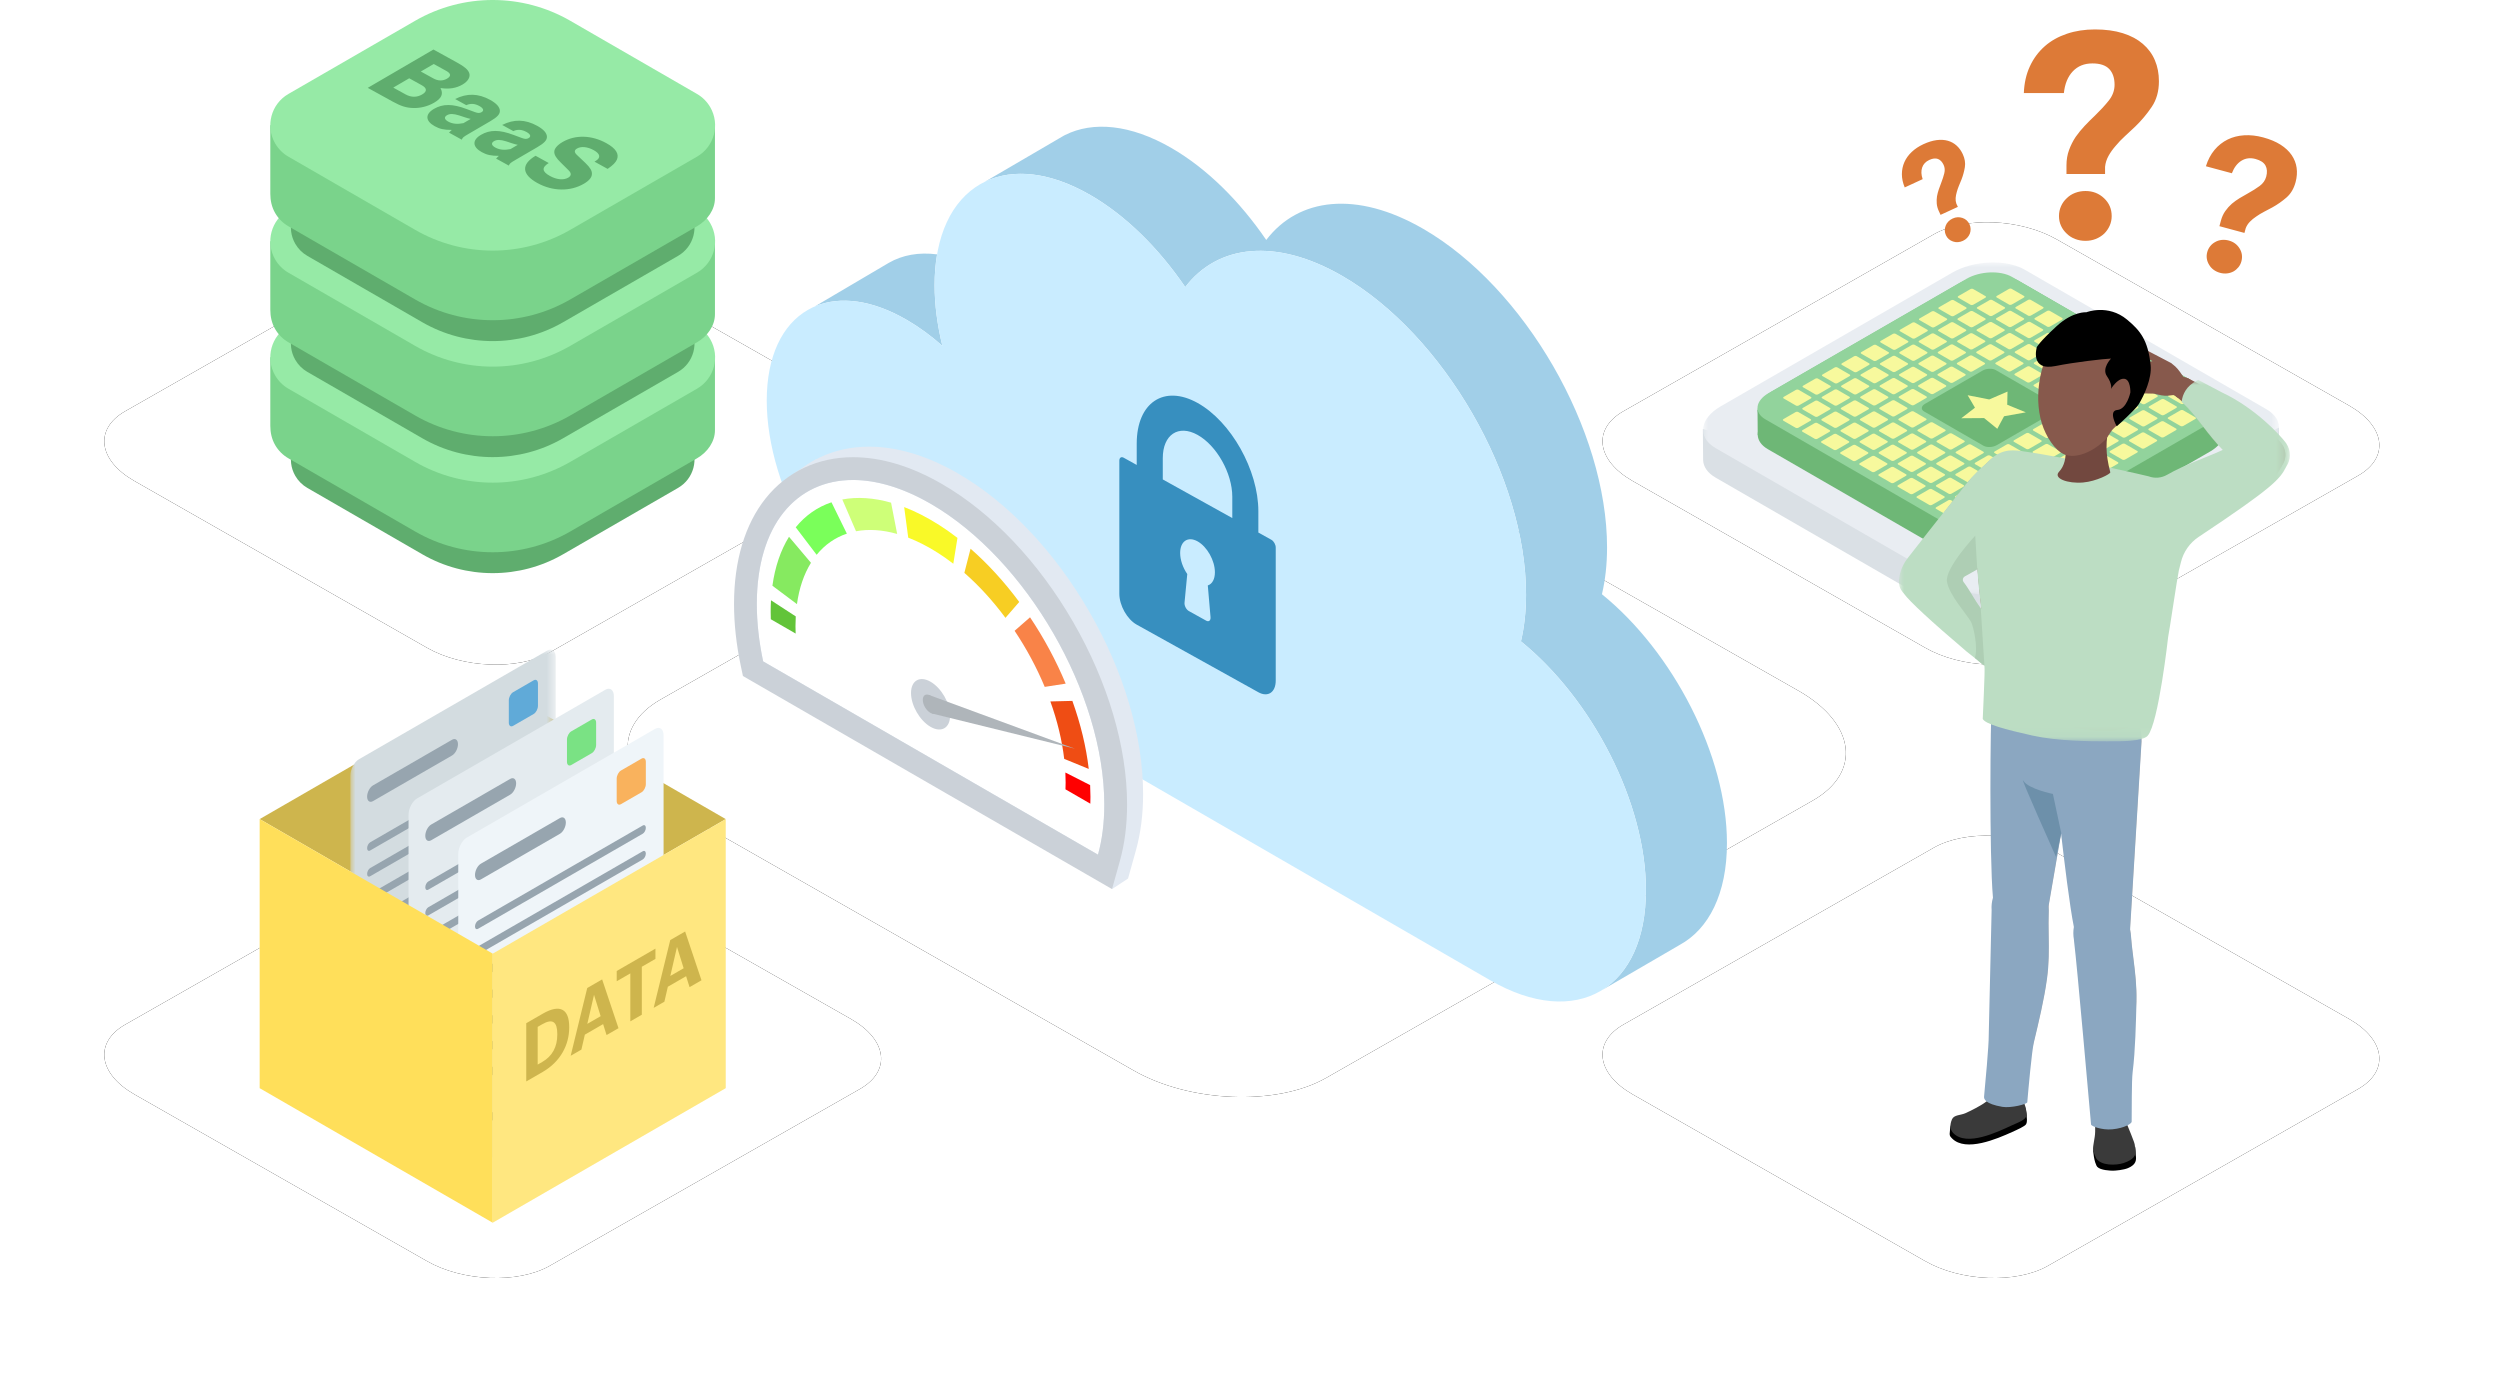 <svg xmlns="http://www.w3.org/2000/svg" xmlns:xlink="http://www.w3.org/1999/xlink" width="248.628" height="139.101" viewBox="0 0 248.628 139.101"><defs><filter id="b" width="129.7%" height="152.2%" x="-14.9%" y="-26.1%" filterUnits="objectBoundingBox"><feOffset in="SourceAlpha" result="shadowOffsetOuter1"/><feGaussianBlur in="shadowOffsetOuter1" result="shadowBlurOuter1" stdDeviation="6"/><feColorMatrix in="shadowBlurOuter1" values="0 0 0 0 0.216 0 0 0 0 0.561 0 0 0 0 0.749 0 0 0 0.15 0"/></filter><filter id="d" width="146.6%" height="181.8%" x="-23.3%" y="-40.9%" filterUnits="objectBoundingBox"><feOffset in="SourceAlpha" result="shadowOffsetOuter1"/><feGaussianBlur in="shadowOffsetOuter1" result="shadowBlurOuter1" stdDeviation="6"/><feColorMatrix in="shadowBlurOuter1" values="0 0 0 0 0.216 0 0 0 0 0.561 0 0 0 0 0.749 0 0 0 0.15 0"/></filter><filter id="f" width="146.6%" height="181.8%" x="-23.3%" y="-40.9%" filterUnits="objectBoundingBox"><feOffset in="SourceAlpha" result="shadowOffsetOuter1"/><feGaussianBlur in="shadowOffsetOuter1" result="shadowBlurOuter1" stdDeviation="6"/><feColorMatrix in="shadowBlurOuter1" values="0 0 0 0 0.216 0 0 0 0 0.561 0 0 0 0 0.749 0 0 0 0.15 0"/></filter><filter id="h" width="146.6%" height="181.8%" x="-23.3%" y="-40.9%" filterUnits="objectBoundingBox"><feOffset in="SourceAlpha" result="shadowOffsetOuter1"/><feGaussianBlur in="shadowOffsetOuter1" result="shadowBlurOuter1" stdDeviation="6"/><feColorMatrix in="shadowBlurOuter1" values="0 0 0 0 0.216 0 0 0 0 0.561 0 0 0 0 0.749 0 0 0 0.15 0"/></filter><filter id="j" width="146.6%" height="181.8%" x="-23.3%" y="-40.9%" filterUnits="objectBoundingBox"><feOffset in="SourceAlpha" result="shadowOffsetOuter1"/><feGaussianBlur in="shadowOffsetOuter1" result="shadowBlurOuter1" stdDeviation="6"/><feColorMatrix in="shadowBlurOuter1" values="0 0 0 0 0.216 0 0 0 0 0.561 0 0 0 0 0.749 0 0 0 0.15 0"/></filter><path id="a" d="M67.109,90.849 L112.705,116.839 C118.29,120.057 126.948,120.407 131.863,117.611 L180.271,90.021 C185.167,87.226 184.553,82.351 178.893,79.114 L133.241,53.161 C127.562,49.943 118.998,49.593 114.083,52.389 L65.675,79.979 C60.853,82.738 61.449,87.612 67.109,90.849 Z"/><path id="c" d="M162.359,119.23 L191.435,135.803 C194.997,137.856 200.517,138.078 203.652,136.296 L234.52,118.702 C237.643,116.919 237.251,113.811 233.642,111.747 L204.53,95.197 C200.909,93.144 195.448,92.922 192.314,94.704 L161.445,112.298 C158.37,114.057 158.75,117.166 162.359,119.23 Z"/><path id="e" d="M162.359,58.23 L191.435,74.803 C194.997,76.856 200.517,77.078 203.652,75.296 L234.52,57.702 C237.643,55.919 237.251,52.811 233.642,50.747 L204.53,34.197 C200.909,32.144 195.448,31.922 192.314,33.704 L161.445,51.298 C158.37,53.057 158.75,56.166 162.359,58.23 Z"/><path id="g" d="M13.359,119.23 L42.435,135.803 C45.997,137.856 51.517,138.078 54.652,136.296 L85.52,118.702 C88.643,116.919 88.251,113.811 84.642,111.747 L55.53,95.197 C51.909,93.144 46.448,92.922 43.314,94.704 L12.445,112.298 C9.37,114.057 9.75,117.166 13.359,119.23 Z"/><path id="i" d="M13.359,58.23 L42.435,74.803 C45.997,76.856 51.517,77.078 54.652,75.296 L85.52,57.702 C88.643,55.919 88.251,52.811 84.642,50.747 L55.53,34.197 C51.909,32.144 46.448,31.922 43.314,33.704 L12.445,51.298 C9.37,53.057 9.75,56.166 13.359,58.23 Z"/><polygon id="k" points="0 0 57.271 0 57.271 33.065 0 33.065"/><polygon id="m" points="0 0 38.876 0 38.876 35.941 0 35.941"/><polygon id="o" points="0 0 20.419 0 20.419 44.281 0 44.281"/></defs><g fill="none" fill-rule="evenodd" transform="translate(0 -10.399)"><rect width="250" height="150"/><use xlink:href="#a" fill="#000" filter="url(#b)"/><use xlink:href="#a" fill="#FFF"/><use xlink:href="#c" fill="#000" filter="url(#d)"/><use xlink:href="#c" fill="#FFF"/><use xlink:href="#e" fill="#000" filter="url(#f)"/><use xlink:href="#e" fill="#FFF"/><use xlink:href="#g" fill="#000" filter="url(#h)"/><use xlink:href="#g" fill="#FFF"/><use xlink:href="#i" fill="#000" filter="url(#j)"/><use xlink:href="#i" fill="#FFF"/><g transform="matrix(-1 0 0 1 171.747 23)"><path fill="#A1CFE8" d="M65.828,0.828 L65.957,0.895 C66.147,0.995 66.332,1.103 66.512,1.219 L73.766,5.455 C71.008,4.13 67.334,4.473 63.301,6.803 C59.753,8.853 56.485,12.122 53.873,15.949 C50.662,11.731 44.872,11.022 38.262,14.841 C28.164,20.675 19.979,34.863 19.979,46.532 C19.979,48.235 20.158,49.786 20.488,51.183 C13.397,56.926 8.056,67.247 8.056,75.926 C8.056,80.76 9.713,84.189 12.407,85.855 L4.716,81.382 C1.808,79.806 0,76.29 0,71.241 C0,62.562 5.341,52.241 12.432,46.498 C12.102,45.102 11.923,43.551 11.923,41.847 C11.923,30.179 20.109,15.991 30.206,10.157 C36.816,6.337 42.606,7.046 45.817,11.264 C48.43,7.437 51.697,4.169 55.245,2.119 C59.336,-0.245 63.058,-0.564 65.828,0.828 Z M83.356,13.539 L90.714,17.875 L90.636,17.842 C88.203,16.836 85.04,17.206 81.583,19.204 C80.355,19.914 79.164,20.787 78.029,21.789 C78.528,19.743 78.801,17.71 78.801,15.759 C78.801,14.664 78.716,13.642 78.553,12.696 C80.37,12.46 82.002,12.759 83.356,13.539 Z"/><path fill="#C9ECFF" d="M78.029,21.789 C78.528,19.743 78.801,17.71 78.801,15.759 C78.801,5.867 71.861,1.857 63.301,6.803 C59.753,8.853 56.485,12.122 53.873,15.949 C50.662,11.731 44.872,11.022 38.262,14.841 C28.164,20.675 19.979,34.863 19.979,46.532 C19.979,48.235 20.158,49.786 20.488,51.183 C13.397,56.926 8.056,67.247 8.056,75.926 C8.056,85.818 14.995,89.828 23.556,84.881 L77.129,53.927 L81.546,51.375 C81.558,51.367 81.57,51.36 81.583,51.353 C89.266,46.914 95.494,36.118 95.494,27.241 C95.494,18.363 89.266,14.764 81.583,19.204 C80.355,19.914 79.164,20.787 78.029,21.789 Z"/><path fill="#378FBF" d="M56.107,35.08 L49.194,38.921 L49.194,36.803 C49.194,34.468 50.744,31.707 52.65,30.648 C54.556,29.589 56.107,30.627 56.107,32.962 L56.107,35.08 Z M53.945,47.34 C53.958,47.482 53.919,47.654 53.837,47.811 C53.755,47.969 53.638,48.098 53.515,48.167 L51.787,49.127 C51.664,49.195 51.547,49.196 51.465,49.13 C51.383,49.063 51.344,48.935 51.358,48.778 L51.63,45.623 C51.187,45.475 50.923,44.998 50.923,44.313 C50.923,43.145 51.698,41.765 52.651,41.235 C53.604,40.706 54.379,41.225 54.379,42.393 C54.379,43.077 54.115,43.848 53.672,44.489 L53.945,47.34 Z M58.699,33.639 L58.699,31.522 C58.699,27.435 55.985,25.618 52.65,27.471 C49.315,29.325 46.601,34.157 46.602,38.244 L46.602,40.361 L45.306,41.082 C45.067,41.214 44.874,41.558 44.874,41.851 L44.874,55.086 C44.874,55.658 45.06,56.074 45.362,56.288 C45.677,56.51 46.117,56.513 46.603,56.243 L58.7,49.521 C59.653,48.991 60.428,47.611 60.428,46.443 L60.428,33.208 C60.428,32.916 60.234,32.786 59.996,32.919 L58.699,33.639 Z"/></g><g transform="translate(26.881 10.399)"><g transform="translate(0 23.077)"><path fill="#5FAD6E" d="M15.118,13.184 L3.682,19.786 C2.12,20.688 1.584,22.687 2.486,24.249 C2.773,24.746 3.186,25.159 3.682,25.445 L15.117,32.047 C19.449,34.548 24.787,34.548 29.119,32.047 L40.555,25.445 C42.118,24.543 42.654,22.544 41.751,20.982 C41.465,20.485 41.052,20.072 40.556,19.786 L29.121,13.184 C24.788,10.682 19.45,10.682 15.118,13.184 Z"/><path fill="#7AD38B" d="M14.403,8.991 L0,12.462 C0,16.191 0.001,18.463 0.002,19.279 C0.003,19.925 0.136,20.584 0.483,21.185 C0.799,21.733 1.254,22.187 1.801,22.503 L14.403,29.779 C19.177,32.535 25.059,32.535 29.834,29.779 L42.437,22.503 C43.488,21.896 44.222,20.841 44.222,19.717 C44.222,19.241 44.222,16.823 44.222,12.462 L29.835,8.991 C25.06,6.234 19.178,6.234 14.403,8.991 Z"/><path fill="#96EAA6" d="M14.403,2.067 L1.801,9.344 C0.079,10.338 -0.511,12.54 0.483,14.262 C0.799,14.81 1.254,15.264 1.801,15.58 L14.403,22.856 C19.177,25.612 25.059,25.612 29.834,22.856 L42.437,15.58 C44.159,14.585 44.749,12.383 43.755,10.661 C43.439,10.114 42.984,9.659 42.437,9.343 L29.835,2.067 C25.06,-0.689 19.178,-0.689 14.403,2.067 Z"/></g><g transform="translate(0 11.539)"><path fill="#5FAD6E" d="M15.118,13.184 L3.682,19.786 C2.12,20.688 1.584,22.687 2.486,24.249 C2.773,24.746 3.186,25.159 3.682,25.445 L15.117,32.047 C19.449,34.548 24.787,34.548 29.119,32.047 L40.555,25.445 C42.118,24.543 42.654,22.544 41.751,20.982 C41.465,20.485 41.052,20.072 40.556,19.786 L29.121,13.184 C24.788,10.682 19.45,10.682 15.118,13.184 Z"/><path fill="#7AD38B" d="M14.403,8.991 L0,12.462 C0,16.191 0.001,18.463 0.002,19.279 C0.003,19.925 0.136,20.584 0.483,21.185 C0.799,21.733 1.254,22.187 1.801,22.503 L14.403,29.779 C19.177,32.535 25.059,32.535 29.834,29.779 L42.437,22.503 C43.488,21.896 44.222,20.841 44.222,19.717 C44.222,19.241 44.222,16.823 44.222,12.462 L29.835,8.991 C25.06,6.234 19.178,6.234 14.403,8.991 Z"/><path fill="#96EAA6" d="M14.403,2.067 L1.801,9.344 C0.079,10.338 -0.511,12.54 0.483,14.262 C0.799,14.81 1.254,15.264 1.801,15.58 L14.403,22.856 C19.177,25.612 25.059,25.612 29.834,22.856 L42.437,15.58 C44.159,14.585 44.749,12.383 43.755,10.661 C43.439,10.114 42.984,9.659 42.437,9.343 L29.835,2.067 C25.06,-0.689 19.178,-0.689 14.403,2.067 Z"/></g><path fill="#5FAD6E" d="M15.118,13.184 L3.682,19.786 C2.12,20.688 1.584,22.687 2.486,24.249 C2.773,24.746 3.186,25.159 3.682,25.445 L15.117,32.047 C19.449,34.548 24.787,34.548 29.119,32.047 L40.555,25.445 C42.118,24.543 42.654,22.544 41.751,20.982 C41.465,20.485 41.052,20.072 40.556,19.786 L29.121,13.184 C24.788,10.682 19.45,10.682 15.118,13.184 Z"/><path fill="#7AD38B" d="M14.403,8.991 L0,12.462 C0,16.191 0.001,18.463 0.002,19.279 C0.003,19.925 0.136,20.584 0.483,21.185 C0.799,21.733 1.254,22.187 1.801,22.503 L14.403,29.779 C19.177,32.535 25.059,32.535 29.834,29.779 L42.437,22.503 C43.488,21.896 44.222,20.841 44.222,19.717 C44.222,19.241 44.222,16.823 44.222,12.462 L29.835,8.991 C25.06,6.234 19.178,6.234 14.403,8.991 Z"/><path fill="#96EAA6" d="M14.403,2.067 L1.801,9.344 C0.079,10.338 -0.511,12.54 0.483,14.262 C0.799,14.81 1.254,15.264 1.801,15.58 L14.403,22.856 C19.177,25.612 25.059,25.612 29.834,22.856 L42.437,15.58 C44.159,14.585 44.749,12.383 43.755,10.661 C43.439,10.114 42.984,9.659 42.437,9.343 L29.835,2.067 C25.06,-0.689 19.178,-0.689 14.403,2.067 Z"/><path fill="#5FAD6E" fill-rule="nonzero" d="M9.692,8.736 L12.171,10.103 C13,10.56 13.518,10.723 14.217,10.742 C14.924,10.765 15.671,10.576 16.289,10.216 C17.043,9.776 17.235,9.338 16.925,8.756 C17.787,8.887 18.49,8.774 19.117,8.408 C19.665,8.088 19.921,7.652 19.785,7.265 C19.655,6.916 19.324,6.633 18.59,6.229 L16.225,4.925 L9.692,8.736 Z M14.971,7.112 L16.254,6.364 L17.503,7.052 C17.974,7.312 18.003,7.572 17.582,7.818 C17.151,8.069 16.691,8.06 16.22,7.8 L14.971,7.112 Z M12.229,8.712 L13.815,7.786 L15.046,8.465 C15.596,8.768 15.619,9.092 15.1,9.395 C14.581,9.697 14.01,9.694 13.46,9.391 L12.229,8.712 Z M19.49,10.459 C19.924,10.265 20.345,10.297 20.799,10.547 C21.2,10.768 21.278,11 21.014,11.154 C20.818,11.268 20.644,11.261 20.315,11.136 L19.516,10.84 C18.122,10.316 17.164,10.31 16.273,10.83 C15.381,11.35 15.413,12.034 16.348,12.549 C16.845,12.824 17.259,12.919 18.052,12.922 C17.919,13.049 17.89,13.066 17.776,13.192 L19.041,13.89 C19.137,13.676 19.188,13.626 19.697,13.329 L21.872,12.06 C22.567,11.655 22.835,11.369 22.833,11.024 C22.825,10.652 22.503,10.286 21.865,9.934 C20.678,9.28 19.547,9.257 18.381,9.847 L19.49,10.459 Z M19.207,12.248 C18.605,12.371 18.112,12.322 17.702,12.096 C17.309,11.879 17.26,11.641 17.573,11.458 C17.857,11.292 18.216,11.301 18.778,11.478 L19.331,11.66 C19.59,11.747 19.743,11.787 19.932,11.825 L19.207,12.248 Z M24.169,13.038 C24.603,12.844 25.024,12.876 25.478,13.126 C25.88,13.347 25.957,13.579 25.693,13.733 C25.497,13.848 25.323,13.84 24.994,13.715 L24.195,13.419 C22.801,12.895 21.843,12.889 20.952,13.409 C20.06,13.929 20.093,14.614 21.027,15.128 C21.524,15.403 21.939,15.498 22.731,15.501 C22.598,15.628 22.569,15.645 22.455,15.771 L23.721,16.469 C23.816,16.255 23.867,16.205 24.376,15.908 L26.551,14.64 C27.246,14.234 27.515,13.948 27.513,13.603 C27.504,13.231 27.182,12.865 26.544,12.514 C25.357,11.859 24.226,11.836 23.06,12.427 L24.169,13.038 Z M23.887,14.827 C23.284,14.95 22.792,14.901 22.381,14.675 C21.988,14.458 21.939,14.22 22.252,14.037 C22.536,13.871 22.895,13.88 23.458,14.057 L24.011,14.24 C24.269,14.326 24.422,14.366 24.611,14.404 L23.887,14.827 Z M33.549,16.797 C34.084,16.425 34.341,16.166 34.472,15.872 C34.714,15.305 34.364,14.757 33.421,14.237 C31.945,13.424 30.327,13.387 29.064,14.124 C28.535,14.433 28.221,14.804 28.243,15.128 C28.25,15.421 28.448,15.741 28.902,16.18 L29.664,16.934 C29.966,17.233 29.95,17.48 29.627,17.669 C29.166,17.937 28.482,17.871 27.81,17.5 C27.015,17.063 26.973,16.661 27.691,16.213 L26.382,15.491 C24.931,16.347 24.997,17.339 26.568,18.205 C28.078,19.038 29.836,19.062 31.188,18.273 C31.707,17.971 31.98,17.643 31.986,17.302 C32.001,16.977 31.819,16.677 31.349,16.218 L30.475,15.391 C30.215,15.137 30.226,14.932 30.5,14.772 C30.912,14.532 31.542,14.59 32.162,14.932 C32.825,15.298 32.896,15.692 32.347,16.012 L32.239,16.075 L33.549,16.797 Z"/></g><g transform="translate(169.351 36.5)"><path fill="#DAE0E5" d="M57.292,19.256 L57.297,16.424 L55.558,17.251 L32.001,3.651 C30.163,2.589 26.923,2.723 24.801,3.949 L1.919,17.16 L0,16.556 L0.026,19.672 C0.058,20.32 0.465,20.935 1.264,21.396 L25.319,35.284 C27.157,36.345 30.397,36.211 32.519,34.986 L55.539,21.695 C56.645,21.057 57.232,20.244 57.286,19.461 L57.291,19.461 L57.292,19.33 C57.291,19.305 57.293,19.281 57.292,19.256"/><g transform="translate(.025)"><mask id="l" fill="#fff"><use xlink:href="#k"/></mask><path fill="#E9EDF2" d="M25.294,32.349 L1.24,18.462 C-0.598,17.4 -0.365,15.53 1.757,14.305 L24.777,1.014 C26.899,-0.211 30.138,-0.346 31.976,0.716 L56.031,14.603 C57.869,15.665 57.636,17.535 55.514,18.76 L32.494,32.051 C30.372,33.276 27.132,33.411 25.294,32.349" mask="url(#l)"/></g><polygon fill="#6EB776" points="51.861 14.54 51.857 17.001 47.937 16.407"/><polygon fill="#6EB776" points="5.436 14.646 5.457 17.172 8.148 15.501"/><path fill="#6EB776" d="M25.951,29.822 L6.46,18.569 C5.813,18.195 5.483,17.697 5.457,17.172 C5.425,16.49 5.907,15.762 6.879,15.201 L25.531,4.432 C27.251,3.439 29.876,3.33 31.365,4.19 L50.855,15.443 C52.344,16.303 52.156,17.818 50.437,18.811 L31.785,29.58 C30.065,30.572 27.44,30.681 25.951,29.822"/><path fill="#6EB776" d="M25.951,27.444 L6.46,16.191 C4.971,15.331 5.16,13.816 6.879,12.823 L25.531,2.054 C27.251,1.061 29.876,0.952 31.365,1.812 L50.855,13.065 C52.344,13.925 52.156,15.44 50.437,16.433 L31.785,27.202 C30.065,28.194 27.44,28.303 25.951,27.444"/><path fill="#92D39C" d="M26.551,27.342 L6.214,15.6 C5.06,14.934 5.207,13.76 6.539,12.991 L26.226,1.624 C27.558,0.855 29.592,0.771 30.746,1.437 L51.083,13.179 C52.237,13.845 52.091,15.019 50.758,15.788 L31.071,27.155 C29.739,27.924 27.705,28.008 26.551,27.342"/><path fill="#F7F99D" d="M30.454 4.193 29.223 3.482C29.153 3.442 29.162 3.371 29.243 3.324L30.435 2.636C30.515 2.589 30.639 2.584 30.708 2.625L31.94 3.336C32.01 3.376 32.001 3.447 31.92 3.493L30.728 4.182C30.647 4.228 30.524 4.233 30.454 4.193M32.353 5.289 31.121 4.578C31.052 4.538 31.06 4.467 31.141 4.42L32.333 3.732C32.414 3.685 32.537 3.68 32.607 3.721L33.838 4.432C33.908 4.472 33.899 4.543 33.819 4.589L32.627 5.278C32.546 5.324 32.423 5.329 32.353 5.289M34.251 6.385 33.02 5.674C32.95 5.634 32.959 5.563 33.04 5.516L34.232 4.828C34.312 4.781 34.436 4.776 34.505 4.817L35.737 5.528C35.807 5.568 35.798 5.639 35.717 5.686L34.525 6.374C34.444 6.42 34.321 6.425 34.251 6.385M36.15 7.481 34.918 6.77C34.849 6.73 34.857 6.659 34.938 6.612L36.13 5.924C36.211 5.877 36.334 5.872 36.404 5.913L37.635 6.624C37.705 6.664 37.696 6.735 37.616 6.782L36.424 7.47C36.343 7.516 36.22 7.522 36.15 7.481M38.048 8.577 36.817 7.867C36.747 7.826 36.756 7.755 36.837 7.708L38.029 7.02C38.109 6.974 38.233 6.968 38.302 7.009L39.534 7.72C39.604 7.76 39.595 7.831 39.514 7.878L38.322 8.566C38.241 8.612 38.118 8.618 38.048 8.577M39.947 9.674 38.715 8.963C38.646 8.922 38.654 8.851 38.735 8.804L39.927 8.116C40.008 8.07 40.131 8.064 40.201 8.105L41.432 8.816C41.502 8.856 41.493 8.927 41.413 8.974L40.221 9.662C40.14 9.709 40.017 9.714 39.947 9.674M41.845 10.77 40.614 10.059C40.544 10.018 40.553 9.947 40.634 9.9L41.826 9.212C41.906 9.166 42.03 9.161 42.099 9.201L43.331 9.912C43.401 9.952 43.392 10.023 43.311 10.07L42.119 10.758C42.038 10.805 41.915 10.81 41.845 10.77M43.744 11.866 42.512 11.155C42.443 11.115 42.451 11.043 42.532 10.997L43.724 10.309C43.805 10.262 43.928 10.257 43.998 10.297L45.229 11.008C45.299 11.048 45.29 11.119 45.21 11.166L44.018 11.854C43.937 11.901 43.814 11.906 43.744 11.866M45.642 12.962 44.411 12.251C44.341 12.211 44.35 12.139 44.431 12.093L45.622 11.405C45.703 11.358 45.827 11.353 45.896 11.393L47.128 12.104C47.198 12.145 47.189 12.215 47.108 12.262L45.916 12.951C45.835 12.997 45.712 13.002 45.642 12.962M47.541 14.058 46.309 13.347C46.24 13.307 46.248 13.235 46.329 13.189L47.521 12.501C47.602 12.454 47.725 12.449 47.795 12.489L49.026 13.2C49.096 13.241 49.087 13.312 49.007 13.358L47.815 14.047C47.734 14.093 47.611 14.098 47.541 14.058M26.627 4.211 25.395 3.5C25.326 3.46 25.334 3.388 25.415 3.342L26.607 2.654C26.688 2.607 26.811 2.602 26.881 2.642L28.112 3.353C28.182 3.393 28.173 3.464 28.093 3.511L26.901 4.199C26.82 4.246 26.697 4.251 26.627 4.211M28.525 5.307 27.294 4.596C27.224 4.556 27.233 4.484 27.314 4.438L28.505 3.75C28.586 3.703 28.71 3.698 28.779 3.738L30.011 4.449C30.081 4.49 30.072 4.56 29.991 4.607L28.799 5.296C28.718 5.342 28.595 5.347 28.525 5.307M30.424 6.403 29.192 5.692C29.123 5.652 29.131 5.58 29.212 5.534L30.404 4.846C30.485 4.799 30.608 4.794 30.678 4.834L31.909 5.545C31.979 5.586 31.97 5.657 31.89 5.703L30.698 6.392C30.617 6.438 30.494 6.443 30.424 6.403M32.322 7.499 31.091 6.788C31.021 6.748 31.03 6.677 31.111 6.63L32.302 5.942C32.383 5.895 32.507 5.89 32.576 5.931L33.808 6.641C33.878 6.682 33.869 6.753 33.788 6.799L32.596 7.488C32.515 7.534 32.392 7.539 32.322 7.499M34.221 8.595 32.989 7.884C32.92 7.844 32.928 7.773 33.009 7.726L34.201 7.038C34.282 6.991 34.405 6.986 34.475 7.027L35.706 7.738C35.776 7.778 35.767 7.849 35.687 7.895L34.495 8.584C34.414 8.63 34.291 8.635 34.221 8.595M36.119 9.691 34.888 8.98C34.818 8.94 34.827 8.869 34.908 8.822L36.099 8.134C36.18 8.087 36.303 8.082 36.373 8.123L37.605 8.834C37.675 8.874 37.666 8.945 37.585 8.992L36.393 9.68C36.312 9.726 36.189 9.731 36.119 9.691M38.018 10.787 36.786 10.076C36.717 10.036 36.725 9.965 36.806 9.918L37.998 9.23C38.079 9.183 38.202 9.178 38.272 9.219L39.503 9.93C39.573 9.97 39.564 10.041 39.484 10.088L38.292 10.776C38.211 10.822 38.088 10.828 38.018 10.787M39.916 11.883 38.685 11.172C38.615 11.132 38.624 11.061 38.705 11.014L39.896 10.326C39.977 10.279 40.101 10.274 40.17 10.315L41.402 11.026C41.472 11.066 41.463 11.137 41.382 11.184L40.19 11.872C40.109 11.918 39.986 11.924 39.916 11.883M41.815 12.979 40.583 12.269C40.514 12.228 40.522 12.157 40.603 12.11L41.795 11.422C41.876 11.376 41.999 11.37 42.069 11.411L43.3 12.122C43.37 12.162 43.361 12.233 43.281 12.28L42.089 12.968C42.008 13.015 41.885 13.02 41.815 12.979M43.713 14.076 42.482 13.365C42.412 13.324 42.421 13.253 42.502 13.206L43.693 12.518C43.774 12.472 43.897 12.466 43.967 12.507L45.199 13.218C45.269 13.258 45.26 13.329 45.179 13.376L43.987 14.064C43.906 14.111 43.783 14.116 43.713 14.076M45.612 15.172 44.38 14.461C44.311 14.421 44.319 14.349 44.4 14.302L45.592 13.615C45.673 13.568 45.796 13.563 45.866 13.603L47.097 14.314C47.167 14.354 47.158 14.425 47.078 14.472L45.885 15.16C45.805 15.207 45.682 15.212 45.612 15.172M47.51 16.268 46.279 15.557C46.209 15.517 46.218 15.445 46.299 15.399L47.49 14.711C47.571 14.664 47.694 14.659 47.764 14.699L48.996 15.41C49.066 15.45 49.057 15.521 48.976 15.568L47.784 16.257C47.703 16.303 47.58 16.308 47.51 16.268M24.698 5.324 23.466 4.614C23.397 4.573 23.405 4.502 23.486 4.455L24.678 3.767C24.759 3.721 24.882 3.715 24.952 3.756L26.183 4.467C26.253 4.507 26.244 4.578 26.164 4.625L24.971 5.313C24.891 5.36 24.768 5.365 24.698 5.324M26.596 6.421 25.365 5.71C25.295 5.669 25.304 5.598 25.385 5.551L26.576 4.863C26.657 4.817 26.78 4.812 26.85 4.852L28.082 5.563C28.152 5.603 28.143 5.674 28.062 5.721L26.87 6.409C26.789 6.456 26.666 6.461 26.596 6.421M28.495 7.517 27.263 6.806C27.194 6.766 27.202 6.694 27.283 6.647L28.475 5.959C28.556 5.913 28.679 5.908 28.749 5.948L29.98 6.659C30.05 6.699 30.041 6.77 29.961 6.817L28.768 7.505C28.688 7.552 28.565 7.557 28.495 7.517M30.393 8.613 29.162 7.902C29.092 7.862 29.101 7.79 29.182 7.744L30.373 7.056C30.454 7.009 30.577 7.004 30.647 7.044L31.879 7.755C31.949 7.795 31.94 7.866 31.859 7.913L30.667 8.602C30.586 8.648 30.463 8.653 30.393 8.613M32.292 9.709 31.06 8.998C30.991 8.958 30.999 8.886 31.08 8.84L32.272 8.152C32.353 8.105 32.476 8.1 32.546 8.14L33.777 8.851C33.847 8.892 33.838 8.962 33.758 9.009L32.565 9.698C32.485 9.744 32.362 9.749 32.292 9.709M34.19 10.805 32.959 10.094C32.889 10.054 32.898 9.983 32.979 9.936L34.17 9.248C34.251 9.201 34.374 9.196 34.444 9.237L35.676 9.947C35.746 9.988 35.737 10.059 35.656 10.105L34.464 10.794C34.383 10.84 34.26 10.845 34.19 10.805M36.089 11.901 34.857 11.19C34.787 11.15 34.796 11.079 34.877 11.032L36.069 10.344C36.15 10.297 36.273 10.292 36.342 10.333L37.574 11.044C37.644 11.084 37.635 11.155 37.555 11.201L36.362 11.89C36.282 11.936 36.159 11.941 36.089 11.901M37.987 12.997 36.756 12.286C36.686 12.246 36.695 12.175 36.775 12.128L37.967 11.44C38.048 11.393 38.171 11.388 38.241 11.429L39.473 12.14C39.543 12.18 39.534 12.251 39.453 12.298L38.261 12.986C38.18 13.032 38.057 13.037 37.987 12.997M39.886 14.093 38.654 13.382C38.585 13.342 38.593 13.271 38.674 13.224L39.866 12.536C39.947 12.489 40.07 12.484 40.14 12.525L41.371 13.236C41.441 13.276 41.432 13.347 41.352 13.394L40.159 14.082C40.079 14.128 39.956 14.133 39.886 14.093M41.784 15.189 40.553 14.478C40.483 14.438 40.492 14.367 40.573 14.32L41.764 13.632C41.845 13.585 41.968 13.58 42.038 13.621L43.27 14.332C43.34 14.372 43.331 14.443 43.25 14.49L42.058 15.178C41.977 15.224 41.854 15.23 41.784 15.189M43.683 16.285 42.451 15.575C42.381 15.534 42.39 15.463 42.471 15.416L43.663 14.728C43.744 14.682 43.867 14.676 43.936 14.717L45.168 15.428C45.238 15.468 45.229 15.539 45.149 15.586L43.956 16.274C43.876 16.32 43.753 16.326 43.683 16.285M45.581 17.382 44.35 16.671C44.28 16.63 44.289 16.559 44.369 16.512L45.561 15.824C45.642 15.778 45.765 15.772 45.835 15.813L47.067 16.524C47.137 16.564 47.127 16.635 47.047 16.682L45.855 17.37C45.774 17.417 45.651 17.422 45.581 17.382M22.769 6.438 21.537 5.727C21.467 5.687 21.476 5.616 21.557 5.569L22.749 4.881C22.83 4.834 22.953 4.829 23.022 4.87L24.254 5.581C24.324 5.621 24.315 5.692 24.235 5.739L23.042 6.427C22.961 6.473 22.839 6.478 22.769 6.438M24.667 7.534 23.436 6.823C23.366 6.783 23.375 6.712 23.455 6.665L24.647 5.977C24.728 5.93 24.851 5.925 24.921 5.966L26.153 6.677C26.223 6.717 26.213 6.788 26.133 6.835L24.941 7.523C24.86 7.569 24.737 7.575 24.667 7.534M26.566 8.63 25.334 7.92C25.264 7.879 25.273 7.808 25.354 7.761L26.546 7.073C26.627 7.027 26.75 7.021 26.819 7.062L28.051 7.773C28.121 7.813 28.112 7.884 28.032 7.931L26.839 8.619C26.758 8.665 26.636 8.671 26.566 8.63M28.464 9.727 27.233 9.016C27.163 8.975 27.172 8.904 27.252 8.857L28.444 8.169C28.525 8.123 28.648 8.117 28.718 8.158L29.949 8.869C30.02 8.909 30.01 8.98 29.93 9.027L28.738 9.715C28.657 9.762 28.534 9.767 28.464 9.727M30.363 10.823 29.131 10.112C29.061 10.071 29.07 10 29.151 9.953L30.343 9.265C30.424 9.219 30.547 9.214 30.616 9.254L31.848 9.965C31.918 10.005 31.909 10.076 31.829 10.123L30.636 10.811C30.555 10.858 30.433 10.863 30.363 10.823M32.261 11.919 31.03 11.208C30.96 11.168 30.969 11.096 31.049 11.05L32.241 10.362C32.322 10.315 32.445 10.31 32.515 10.35L33.746 11.061C33.817 11.101 33.807 11.172 33.727 11.219L32.535 11.907C32.454 11.954 32.331 11.959 32.261 11.919M34.16 13.015 32.928 12.304C32.858 12.264 32.867 12.192 32.948 12.146L34.14 11.458C34.221 11.411 34.344 11.406 34.413 11.446L35.645 12.157C35.715 12.198 35.706 12.268 35.625 12.315L34.433 13.004C34.352 13.05 34.23 13.055 34.16 13.015M36.058 14.111 34.826 13.4C34.757 13.36 34.766 13.288 34.846 13.242L36.038 12.554C36.119 12.507 36.242 12.502 36.312 12.543L37.543 13.253C37.613 13.294 37.604 13.365 37.524 13.411L36.332 14.1C36.251 14.146 36.128 14.151 36.058 14.111M37.957 15.207 36.725 14.496C36.655 14.456 36.664 14.385 36.745 14.338L37.937 13.65C38.018 13.603 38.141 13.598 38.21 13.639L39.442 14.349C39.512 14.39 39.503 14.461 39.422 14.507L38.23 15.196C38.149 15.242 38.027 15.247 37.957 15.207M39.855 16.303 38.624 15.592C38.554 15.552 38.563 15.481 38.643 15.434L39.835 14.746C39.916 14.699 40.039 14.694 40.109 14.735L41.34 15.446C41.411 15.486 41.401 15.557 41.321 15.603L40.129 16.292C40.048 16.338 39.925 16.343 39.855 16.303M41.754 17.399 40.522 16.688C40.452 16.648 40.461 16.577 40.542 16.53L41.734 15.842C41.815 15.795 41.938 15.79 42.007 15.831L43.239 16.542C43.309 16.582 43.3 16.653 43.219 16.7L42.027 17.388C41.946 17.434 41.824 17.439 41.754 17.399M43.652 18.495 42.42 17.784C42.351 17.744 42.36 17.673 42.44 17.626L43.632 16.938C43.713 16.891 43.836 16.886 43.906 16.927L45.137 17.638C45.207 17.678 45.198 17.749 45.118 17.796L43.926 18.484C43.845 18.53 43.722 18.536 43.652 18.495M20.839 7.552 19.608 6.841C19.538 6.801 19.547 6.73 19.628 6.683L20.82 5.995C20.9 5.948 21.024 5.943 21.093 5.984L22.325 6.695C22.395 6.735 22.386 6.806 22.305 6.852L21.113 7.541C21.032 7.587 20.91 7.592 20.839 7.552M22.738 8.648 21.506 7.937C21.437 7.897 21.445 7.826 21.526 7.779L22.718 7.091C22.799 7.044 22.922 7.039 22.992 7.08L24.223 7.791C24.293 7.831 24.284 7.902 24.204 7.948L23.012 8.637C22.931 8.683 22.808 8.688 22.738 8.648M24.636 9.744 23.405 9.033C23.335 8.993 23.344 8.922 23.425 8.875L24.617 8.187C24.697 8.14 24.821 8.135 24.89 8.176L26.122 8.887C26.192 8.927 26.183 8.998 26.102 9.045L24.91 9.733C24.829 9.779 24.707 9.784 24.636 9.744M26.535 10.84 25.303 10.129C25.234 10.089 25.242 10.018 25.323 9.971L26.515 9.283C26.596 9.236 26.719 9.231 26.789 9.272L28.02 9.983C28.09 10.023 28.081 10.094 28.001 10.141L26.809 10.829C26.728 10.875 26.605 10.881 26.535 10.84M36.027 16.321 34.796 15.61C34.726 15.57 34.735 15.498 34.816 15.452L36.008 14.764C36.088 14.717 36.212 14.712 36.281 14.752L37.513 15.463C37.583 15.504 37.574 15.574 37.493 15.621L36.301 16.31C36.22 16.356 36.097 16.361 36.027 16.321M37.926 17.417 36.694 16.706C36.625 16.666 36.633 16.594 36.714 16.548L37.906 15.86C37.987 15.813 38.11 15.808 38.18 15.848L39.411 16.559C39.481 16.6 39.472 16.671 39.392 16.717L38.2 17.406C38.119 17.452 37.996 17.457 37.926 17.417M39.824 18.513 38.593 17.802C38.523 17.762 38.532 17.691 38.613 17.644L39.805 16.956C39.885 16.909 40.009 16.904 40.078 16.945L41.31 17.655C41.38 17.696 41.371 17.767 41.29 17.813L40.098 18.502C40.017 18.548 39.894 18.553 39.824 18.513M41.723 19.609 40.491 18.898C40.422 18.858 40.43 18.787 40.511 18.74L41.703 18.052C41.784 18.005 41.907 18 41.977 18.041L43.208 18.752C43.278 18.792 43.269 18.863 43.189 18.909L41.997 19.598C41.916 19.644 41.793 19.649 41.723 19.609M18.91 8.666 17.679 7.955C17.609 7.915 17.618 7.843 17.699 7.797L18.891 7.109C18.971 7.062 19.095 7.057 19.164 7.097L20.396 7.808C20.466 7.849 20.457 7.919 20.376 7.966L19.184 8.655C19.103 8.701 18.98 8.706 18.91 8.666M20.809 9.762 19.577 9.051C19.508 9.011 19.516 8.939 19.597 8.893L20.789 8.205C20.87 8.158 20.993 8.153 21.063 8.194L22.294 8.904C22.364 8.945 22.355 9.016 22.275 9.062L21.083 9.751C21.002 9.797 20.879 9.802 20.809 9.762M22.707 10.858 21.476 10.147C21.406 10.107 21.415 10.036 21.496 9.989L22.687 9.301C22.768 9.254 22.892 9.249 22.961 9.29L24.193 10C24.263 10.041 24.254 10.112 24.173 10.158L22.981 10.847C22.9 10.893 22.777 10.898 22.707 10.858M24.606 11.954 23.374 11.243C23.305 11.203 23.313 11.132 23.394 11.085L24.586 10.397C24.667 10.35 24.79 10.345 24.86 10.386L26.091 11.097C26.161 11.137 26.152 11.208 26.072 11.254L24.88 11.943C24.799 11.989 24.676 11.994 24.606 11.954M28.403 14.146 27.171 13.435C27.102 13.395 27.11 13.324 27.191 13.277L28.383 12.589C28.464 12.542 28.587 12.537 28.657 12.578L29.888 13.289C29.958 13.329 29.949 13.4 29.869 13.447L28.677 14.135C28.596 14.181 28.473 14.186 28.403 14.146M30.301 15.242 29.07 14.531C29 14.491 29.009 14.42 29.09 14.373L30.281 13.685C30.362 13.639 30.486 13.633 30.555 13.674L31.787 14.385C31.857 14.425 31.848 14.496 31.767 14.543L30.575 15.231C30.494 15.277 30.371 15.283 30.301 15.242M34.098 17.435 32.867 16.724C32.797 16.683 32.806 16.612 32.887 16.565L34.078 15.877C34.159 15.831 34.283 15.826 34.352 15.866L35.584 16.577C35.654 16.617 35.645 16.688 35.564 16.735L34.372 17.423C34.291 17.47 34.168 17.475 34.098 17.435M35.997 18.531 34.765 17.82C34.696 17.78 34.704 17.708 34.785 17.661L35.977 16.973C36.058 16.927 36.181 16.922 36.251 16.962L37.482 17.673C37.552 17.713 37.543 17.784 37.463 17.831L36.271 18.519C36.19 18.566 36.067 18.571 35.997 18.531M37.895 19.627 36.664 18.916C36.594 18.876 36.603 18.804 36.684 18.758L37.875 18.07C37.956 18.023 38.08 18.018 38.149 18.058L39.381 18.769C39.451 18.809 39.442 18.88 39.361 18.927L38.169 19.616C38.088 19.662 37.965 19.667 37.895 19.627M39.794 20.723 38.562 20.012C38.493 19.972 38.501 19.9 38.582 19.854L39.774 19.166C39.855 19.119 39.978 19.114 40.048 19.154L41.279 19.865C41.349 19.906 41.34 19.976 41.26 20.023L40.068 20.712C39.987 20.758 39.864 20.763 39.794 20.723M16.981 9.78 15.75 9.069C15.68 9.028 15.689 8.957 15.77 8.91L16.961 8.222C17.042 8.176 17.166 8.17 17.235 8.211L18.467 8.922C18.537 8.962 18.528 9.033 18.447 9.08L17.255 9.768C17.174 9.815 17.051 9.82 16.981 9.78M18.88 10.876 17.648 10.165C17.579 10.125 17.587 10.053 17.668 10.006L18.86 9.319C18.941 9.272 19.064 9.267 19.134 9.307L20.365 10.018C20.435 10.058 20.426 10.129 20.346 10.176L19.154 10.864C19.073 10.911 18.95 10.916 18.88 10.876M20.778 11.972 19.547 11.261C19.477 11.221 19.486 11.149 19.567 11.103L20.758 10.415C20.839 10.368 20.962 10.363 21.032 10.403L22.264 11.114C22.334 11.154 22.325 11.225 22.244 11.272L21.052 11.961C20.971 12.007 20.848 12.012 20.778 11.972M22.677 13.068 21.445 12.357C21.376 12.317 21.384 12.245 21.465 12.199L22.657 11.511C22.738 11.464 22.861 11.459 22.931 11.499L24.162 12.21C24.232 12.251 24.223 12.322 24.143 12.368L22.95 13.057C22.87 13.103 22.747 13.108 22.677 13.068M26.474 15.26 25.242 14.549C25.173 14.509 25.181 14.438 25.262 14.391L26.454 13.703C26.535 13.656 26.658 13.651 26.728 13.692L27.959 14.403C28.029 14.443 28.02 14.514 27.94 14.56L26.747 15.249C26.667 15.295 26.544 15.3 26.474 15.26M28.372 16.356 27.141 15.645C27.071 15.605 27.08 15.534 27.161 15.487L28.352 14.799C28.433 14.752 28.556 14.747 28.626 14.788L29.858 15.499C29.928 15.539 29.919 15.61 29.838 15.656L28.646 16.345C28.565 16.391 28.442 16.396 28.372 16.356M32.169 18.548 30.938 17.837C30.868 17.797 30.877 17.726 30.958 17.679L32.149 16.991C32.23 16.944 32.353 16.939 32.423 16.98L33.655 17.691C33.725 17.731 33.716 17.802 33.635 17.849L32.443 18.537C32.362 18.583 32.239 18.589 32.169 18.548M34.068 19.644 32.836 18.934C32.767 18.893 32.775 18.822 32.856 18.775L34.048 18.087C34.129 18.041 34.252 18.035 34.322 18.076L35.553 18.787C35.623 18.827 35.614 18.898 35.534 18.945L34.341 19.633C34.261 19.679 34.138 19.685 34.068 19.644M35.966 20.741 34.735 20.03C34.665 19.989 34.674 19.918 34.755 19.871L35.946 19.183C36.027 19.137 36.15 19.131 36.22 19.172L37.452 19.883C37.522 19.923 37.513 19.994 37.432 20.041L36.24 20.729C36.159 20.776 36.036 20.781 35.966 20.741M37.865 21.837 36.633 21.126C36.564 21.086 36.572 21.014 36.653 20.967L37.845 20.279C37.926 20.233 38.049 20.228 38.119 20.268L39.35 20.979C39.42 21.019 39.411 21.09 39.331 21.137L38.138 21.825C38.058 21.872 37.935 21.877 37.865 21.837M15.052 10.893 13.821 10.182C13.751 10.142 13.76 10.071 13.841 10.024L15.032 9.336C15.113 9.289 15.236 9.284 15.306 9.325L16.538 10.036C16.608 10.076 16.599 10.147 16.518 10.194L15.326 10.882C15.245 10.928 15.122 10.934 15.052 10.893M16.951 11.989 15.719 11.279C15.65 11.238 15.658 11.167 15.739 11.12L16.931 10.432C17.012 10.386 17.135 10.38 17.205 10.421L18.436 11.132C18.506 11.172 18.497 11.243 18.417 11.29L17.224 11.978C17.144 12.024 17.021 12.03 16.951 11.989M18.849 13.086 17.618 12.375C17.548 12.334 17.557 12.263 17.638 12.216L18.829 11.528C18.91 11.482 19.033 11.476 19.103 11.517L20.335 12.228C20.405 12.268 20.396 12.339 20.315 12.386L19.123 13.074C19.042 13.121 18.919 13.126 18.849 13.086M20.748 14.182 19.516 13.471C19.446 13.431 19.455 13.359 19.536 13.312L20.728 12.624C20.809 12.578 20.932 12.573 21.001 12.613L22.233 13.324C22.303 13.364 22.294 13.435 22.214 13.482L21.021 14.17C20.941 14.217 20.818 14.222 20.748 14.182M30.24 19.662 29.009 18.951C28.939 18.911 28.948 18.84 29.028 18.793L30.22 18.105C30.301 18.058 30.424 18.053 30.494 18.094L31.726 18.805C31.796 18.845 31.786 18.916 31.706 18.962L30.514 19.651C30.433 19.697 30.31 19.702 30.24 19.662M32.139 20.758 30.907 20.047C30.837 20.007 30.846 19.936 30.927 19.889L32.119 19.201C32.2 19.154 32.323 19.149 32.392 19.19L33.624 19.901C33.694 19.941 33.685 20.012 33.605 20.059L32.412 20.747C32.331 20.793 32.209 20.798 32.139 20.758M34.037 21.854 32.806 21.143C32.736 21.103 32.745 21.032 32.825 20.985L34.017 20.297C34.098 20.25 34.221 20.245 34.291 20.286L35.522 20.997C35.593 21.037 35.583 21.108 35.503 21.155L34.311 21.843C34.23 21.889 34.107 21.894 34.037 21.854M35.936 22.95 34.704 22.239C34.634 22.199 34.643 22.128 34.724 22.081L35.916 21.393C35.997 21.347 36.12 21.341 36.189 21.382L37.421 22.093C37.491 22.133 37.482 22.204 37.402 22.251L36.209 22.939C36.128 22.985 36.006 22.991 35.936 22.95M13.123 12.007 11.891 11.296C11.822 11.256 11.831 11.185 11.911 11.138L13.103 10.45C13.184 10.403 13.307 10.398 13.377 10.439L14.608 11.15C14.678 11.19 14.669 11.261 14.589 11.307L13.397 11.996C13.316 12.042 13.193 12.047 13.123 12.007M15.022 13.103 13.79 12.392C13.72 12.352 13.729 12.281 13.81 12.234L15.002 11.546C15.083 11.499 15.206 11.494 15.275 11.535L16.507 12.246C16.577 12.286 16.568 12.357 16.488 12.404L15.295 13.092C15.214 13.138 15.092 13.143 15.022 13.103M16.92 14.199 15.689 13.488C15.619 13.448 15.628 13.377 15.708 13.33L16.9 12.642C16.981 12.595 17.104 12.59 17.174 12.631L18.405 13.342C18.476 13.382 18.466 13.453 18.386 13.5L17.194 14.188C17.113 14.234 16.99 14.24 16.92 14.199M18.819 15.295 17.587 14.584C17.517 14.544 17.526 14.473 17.607 14.426L18.799 13.738C18.88 13.692 19.003 13.686 19.072 13.727L20.304 14.438C20.374 14.478 20.365 14.549 20.284 14.596L19.092 15.284C19.011 15.33 18.889 15.336 18.819 15.295M20.717 16.392 19.485 15.681C19.416 15.64 19.425 15.569 19.505 15.522L20.697 14.834C20.778 14.788 20.901 14.782 20.971 14.823L22.202 15.534C22.272 15.574 22.263 15.645 22.183 15.692L20.991 16.38C20.91 16.427 20.787 16.432 20.717 16.392M22.616 17.488 21.384 16.777C21.314 16.736 21.323 16.665 21.404 16.618L22.596 15.93C22.676 15.884 22.8 15.879 22.869 15.919L24.101 16.63C24.171 16.67 24.162 16.741 24.081 16.788L22.889 17.476C22.808 17.523 22.686 17.528 22.616 17.488M24.514 18.584 23.282 17.873C23.213 17.833 23.221 17.761 23.302 17.715L24.494 17.027C24.575 16.98 24.698 16.975 24.768 17.015L25.999 17.726C26.069 17.766 26.06 17.837 25.98 17.884L24.788 18.572C24.707 18.619 24.584 18.624 24.514 18.584M26.413 19.68 25.181 18.969C25.111 18.929 25.12 18.857 25.201 18.811L26.393 18.123C26.474 18.076 26.597 18.071 26.666 18.111L27.898 18.822C27.968 18.862 27.959 18.933 27.878 18.98L26.686 19.669C26.605 19.715 26.483 19.72 26.413 19.68M28.311 20.776 27.079 20.065C27.01 20.025 27.018 19.953 27.099 19.907L28.291 19.219C28.372 19.172 28.495 19.167 28.565 19.207L29.796 19.918C29.866 19.959 29.857 20.03 29.777 20.076L28.585 20.765C28.504 20.811 28.381 20.816 28.311 20.776M30.21 21.872 28.978 21.161C28.908 21.121 28.917 21.049 28.998 21.003L30.19 20.315C30.27 20.268 30.394 20.263 30.463 20.304L31.695 21.014C31.765 21.055 31.756 21.126 31.675 21.172L30.483 21.861C30.402 21.907 30.28 21.912 30.21 21.872M32.108 22.968 30.876 22.257C30.807 22.217 30.815 22.146 30.896 22.099L32.088 21.411C32.169 21.364 32.292 21.359 32.362 21.4L33.593 22.111C33.663 22.151 33.654 22.222 33.574 22.268L32.382 22.957C32.301 23.003 32.178 23.008 32.108 22.968M34.006 24.064 32.775 23.353C32.705 23.313 32.714 23.242 32.795 23.195L33.987 22.507C34.067 22.46 34.191 22.455 34.26 22.496L35.492 23.207C35.562 23.247 35.553 23.318 35.472 23.364L34.28 24.053C34.199 24.099 34.077 24.104 34.006 24.064M11.194 13.121 9.962 12.41C9.893 12.37 9.901 12.298 9.982 12.252L11.174 11.564C11.255 11.517 11.378 11.512 11.448 11.552L12.679 12.263C12.749 12.304 12.74 12.375 12.66 12.421L11.468 13.11C11.387 13.156 11.264 13.161 11.194 13.121M13.092 14.217 11.861 13.506C11.791 13.466 11.8 13.395 11.881 13.348L13.073 12.66C13.153 12.613 13.277 12.608 13.346 12.649L14.578 13.359C14.648 13.4 14.639 13.471 14.558 13.517L13.366 14.206C13.285 14.252 13.162 14.257 13.092 14.217M14.991 15.313 13.759 14.602C13.69 14.562 13.698 14.491 13.779 14.444L14.971 13.756C15.052 13.709 15.175 13.704 15.245 13.745L16.476 14.456C16.546 14.496 16.537 14.567 16.457 14.613L15.265 15.302C15.184 15.348 15.061 15.353 14.991 15.313M16.889 16.409 15.658 15.698C15.588 15.658 15.597 15.587 15.678 15.54L16.87 14.852C16.95 14.805 17.074 14.8 17.143 14.841L18.375 15.552C18.445 15.592 18.436 15.663 18.355 15.71L17.163 16.398C17.082 16.444 16.96 16.449 16.889 16.409M18.788 17.505 17.556 16.794C17.487 16.754 17.495 16.683 17.576 16.636L18.768 15.948C18.849 15.901 18.972 15.896 19.042 15.937L20.273 16.648C20.343 16.688 20.334 16.759 20.254 16.806L19.062 17.494C18.981 17.54 18.858 17.545 18.788 17.505M20.686 18.601 19.455 17.89C19.385 17.85 19.394 17.779 19.475 17.732L20.667 17.044C20.747 16.998 20.871 16.992 20.94 17.033L22.172 17.744C22.242 17.784 22.233 17.855 22.152 17.902L20.96 18.59C20.879 18.636 20.756 18.642 20.686 18.601M22.585 19.697 21.353 18.987C21.284 18.946 21.292 18.875 21.373 18.828L22.565 18.14C22.646 18.094 22.769 18.088 22.839 18.129L24.07 18.84C24.14 18.88 24.131 18.951 24.051 18.998L22.859 19.686C22.778 19.732 22.655 19.738 22.585 19.697M24.483 20.794 23.252 20.083C23.182 20.042 23.191 19.971 23.272 19.924L24.463 19.236C24.544 19.19 24.668 19.185 24.737 19.225L25.969 19.936C26.039 19.976 26.03 20.047 25.949 20.094L24.757 20.782C24.676 20.829 24.553 20.834 24.483 20.794M26.382 21.89 25.15 21.179C25.081 21.139 25.089 21.067 25.17 21.02L26.362 20.332C26.443 20.286 26.566 20.281 26.636 20.321L27.867 21.032C27.937 21.072 27.928 21.143 27.848 21.19L26.656 21.878C26.575 21.925 26.452 21.93 26.382 21.89M28.28 22.986 27.049 22.275C26.979 22.235 26.988 22.163 27.069 22.117L28.261 21.429C28.341 21.382 28.465 21.377 28.534 21.417L29.766 22.128C29.836 22.168 29.827 22.239 29.746 22.286L28.554 22.975C28.473 23.021 28.35 23.026 28.28 22.986M30.179 24.082 28.947 23.371C28.878 23.331 28.886 23.259 28.967 23.213L30.159 22.525C30.24 22.478 30.363 22.473 30.433 22.513L31.664 23.224C31.734 23.265 31.725 23.335 31.645 23.382L30.453 24.071C30.372 24.117 30.249 24.122 30.179 24.082M32.077 25.178 30.846 24.467C30.776 24.427 30.785 24.355 30.866 24.309L32.057 23.621C32.138 23.574 32.262 23.569 32.331 23.609L33.563 24.32C33.633 24.361 33.624 24.432 33.543 24.478L32.351 25.167C32.27 25.213 32.147 25.218 32.077 25.178M9.265 14.235 8.033 13.524C7.964 13.484 7.972 13.412 8.053 13.365L9.245 12.677C9.326 12.631 9.449 12.626 9.519 12.666L10.75 13.377C10.82 13.417 10.811 13.488 10.731 13.535L9.539 14.223C9.458 14.27 9.335 14.275 9.265 14.235M11.163 15.331 9.932 14.62C9.862 14.58 9.871 14.508 9.952 14.462L11.143 13.774C11.224 13.727 11.348 13.722 11.417 13.762L12.649 14.473C12.719 14.513 12.71 14.584 12.629 14.631L11.437 15.32C11.356 15.366 11.233 15.371 11.163 15.331M13.062 16.427 11.83 15.716C11.761 15.676 11.769 15.604 11.85 15.558L13.042 14.87C13.123 14.823 13.246 14.818 13.316 14.858L14.547 15.569C14.617 15.61 14.608 15.68 14.528 15.727L13.336 16.416C13.255 16.462 13.132 16.467 13.062 16.427M14.96 17.523 13.729 16.812C13.659 16.772 13.668 16.7 13.749 16.654L14.94 15.966C15.021 15.919 15.145 15.914 15.214 15.955L16.446 16.665C16.516 16.706 16.507 16.777 16.426 16.823L15.234 17.512C15.153 17.558 15.03 17.563 14.96 17.523M16.859 18.619 15.627 17.908C15.558 17.868 15.566 17.797 15.647 17.75L16.839 17.062C16.92 17.015 17.043 17.01 17.113 17.051L18.344 17.762C18.414 17.802 18.405 17.873 18.325 17.919L17.133 18.608C17.052 18.654 16.929 18.659 16.859 18.619M18.757 19.715 17.526 19.004C17.456 18.964 17.465 18.893 17.546 18.846L18.737 18.158C18.818 18.111 18.942 18.106 19.011 18.147L20.243 18.858C20.313 18.898 20.304 18.969 20.223 19.015L19.031 19.704C18.95 19.75 18.827 19.755 18.757 19.715M20.656 20.811 19.424 20.1C19.355 20.06 19.363 19.989 19.444 19.942L20.636 19.254C20.717 19.207 20.84 19.202 20.91 19.243L22.141 19.954C22.211 19.994 22.202 20.065 22.122 20.112L20.93 20.8C20.849 20.846 20.726 20.851 20.656 20.811M22.554 21.907 21.323 21.196C21.253 21.156 21.262 21.085 21.343 21.038L22.534 20.35C22.615 20.303 22.739 20.298 22.808 20.339L24.04 21.05C24.11 21.09 24.101 21.161 24.02 21.208L22.828 21.896C22.747 21.942 22.624 21.948 22.554 21.907M24.453 23.003 23.221 22.292C23.152 22.252 23.16 22.181 23.241 22.134L24.433 21.446C24.514 21.4 24.637 21.394 24.707 21.435L25.938 22.146C26.008 22.186 25.999 22.257 25.919 22.304L24.727 22.992C24.646 23.038 24.523 23.044 24.453 23.003M26.351 24.1 25.12 23.389C25.05 23.348 25.059 23.277 25.14 23.23L26.331 22.542C26.412 22.496 26.535 22.49 26.605 22.531L27.837 23.242C27.907 23.282 27.898 23.353 27.817 23.4L26.625 24.088C26.544 24.135 26.421 24.14 26.351 24.1M28.25 25.196 27.018 24.485C26.949 24.444 26.957 24.373 27.038 24.326L28.23 23.638C28.311 23.592 28.434 23.587 28.504 23.627L29.735 24.338C29.805 24.378 29.796 24.449 29.716 24.496L28.524 25.184C28.443 25.231 28.32 25.236 28.25 25.196M30.148 26.292 28.917 25.581C28.847 25.541 28.856 25.469 28.937 25.423L30.128 24.735C30.209 24.688 30.332 24.683 30.402 24.723L31.634 25.434C31.704 25.474 31.695 25.545 31.614 25.592L30.422 26.28C30.341 26.327 30.218 26.332 30.148 26.292M9.234 16.445 8.003 15.734C7.933 15.693 7.942 15.622 8.023 15.575L9.214 14.887C9.295 14.841 9.418 14.835 9.488 14.876L10.72 15.587C10.79 15.627 10.781 15.698 10.7 15.745L9.508 16.433C9.427 16.48 9.304 16.485 9.234 16.445M11.133 17.541 9.901 16.83C9.832 16.79 9.84 16.718 9.921 16.671L11.113 15.983C11.194 15.937 11.317 15.932 11.387 15.972L12.618 16.683C12.688 16.723 12.679 16.794 12.599 16.841L11.406 17.529C11.326 17.576 11.203 17.581 11.133 17.541M13.031 18.637 11.8 17.926C11.73 17.886 11.739 17.814 11.82 17.768L13.011 17.08C13.092 17.033 13.215 17.028 13.285 17.068L14.517 17.779C14.587 17.819 14.578 17.89 14.497 17.937L13.305 18.625C13.224 18.672 13.101 18.677 13.031 18.637M14.93 19.733 13.698 19.022C13.629 18.982 13.637 18.91 13.718 18.864L14.91 18.176C14.991 18.129 15.114 18.124 15.184 18.164L16.415 18.875C16.485 18.916 16.476 18.986 16.396 19.033L15.203 19.722C15.123 19.768 15 19.773 14.93 19.733M16.828 20.829 15.597 20.118C15.527 20.078 15.536 20.006 15.617 19.96L16.808 19.272C16.889 19.225 17.012 19.22 17.082 19.26L18.314 19.971C18.384 20.012 18.375 20.083 18.294 20.129L17.102 20.818C17.021 20.864 16.898 20.869 16.828 20.829M18.727 21.925 17.495 21.214C17.426 21.174 17.434 21.103 17.515 21.056L18.707 20.368C18.788 20.321 18.911 20.316 18.981 20.357L20.212 21.068C20.282 21.108 20.273 21.179 20.193 21.225L19 21.914C18.92 21.96 18.797 21.965 18.727 21.925M20.625 23.021 19.394 22.31C19.324 22.27 19.333 22.199 19.414 22.152L20.605 21.464C20.686 21.417 20.809 21.412 20.879 21.453L22.111 22.164C22.181 22.204 22.172 22.275 22.091 22.321L20.899 23.01C20.818 23.056 20.695 23.061 20.625 23.021M22.524 24.117 21.292 23.406C21.222 23.366 21.231 23.295 21.312 23.248L22.504 22.56C22.585 22.513 22.708 22.508 22.778 22.549L24.009 23.26C24.079 23.3 24.07 23.371 23.99 23.418L22.797 24.106C22.717 24.152 22.594 24.157 22.524 24.117M24.422 25.213 23.191 24.502C23.121 24.462 23.13 24.391 23.21 24.344L24.402 23.656C24.483 23.609 24.606 23.604 24.676 23.645L25.908 24.356C25.978 24.396 25.969 24.467 25.888 24.514L24.696 25.202C24.615 25.248 24.492 25.254 24.422 25.213M26.321 26.309 25.089 25.598C25.019 25.558 25.028 25.487 25.109 25.44L26.301 24.752C26.382 24.706 26.505 24.7 26.574 24.741L27.806 25.452C27.876 25.492 27.867 25.563 27.787 25.61L26.594 26.298C26.514 26.344 26.391 26.35 26.321 26.309"/><path fill="#6EB776" d="M27.908,18.228 L22,14.817 C21.665,14.624 21.707,14.283 22.094,14.059 L27.814,10.757 C28.201,10.534 28.791,10.509 29.126,10.703 L35.034,14.114 C35.369,14.307 35.327,14.649 34.94,14.872 L29.221,18.174 C28.834,18.397 28.243,18.422 27.908,18.228"/><path fill="#6EB776" d="M29.024,17.594 L33.935,14.758 C34.214,14.597 34.179,14.313 33.857,14.128 L29.102,11.382 C28.781,11.197 28.289,11.176 28.011,11.337 L23.099,14.173 C22.82,14.334 22.856,14.617 23.177,14.803 L27.932,17.548 C28.254,17.734 28.745,17.755 29.024,17.594"/><polygon fill="#F7F99D" points="26.333 13.204 27.061 14.444 25.704 15.494 27.972 15.477 29.282 16.546 29.955 15.296 32.121 14.907 30.27 14.151 30.299 12.841 28.481 13.625"/></g><g transform="translate(188.851 13.326)"><path fill="#DD7A37" d="M18.552 21.025C18.189 21.025 17.845 20.963 17.521 20.839 17.196 20.715 16.92 20.538 16.69 20.309 16.442 20.08 16.251 19.818 16.117 19.521 15.983 19.225 15.917 18.905 15.917 18.562 15.917 18.218 15.983 17.893 16.117 17.588 16.251 17.282 16.442 17.015 16.69 16.786 16.92 16.556 17.196 16.38 17.521 16.255 17.845 16.132 18.189 16.069 18.552 16.069 19.277 16.069 19.894 16.308 20.4 16.786 20.906 17.263 21.159 17.855 21.159 18.562 21.159 18.905 21.091 19.225 20.958 19.521 20.825 19.818 20.643 20.08 20.414 20.309 20.166 20.538 19.884 20.715 19.569 20.839 19.254 20.963 18.915 21.025 18.552 21.025L18.552 21.025ZM16.662 13.52C16.662 12.967 16.747 12.456 16.92 11.988 17.091 11.52 17.311 11.085 17.578 10.685 17.845 10.303 18.146 9.935 18.48 9.582 18.815 9.228 19.154 8.89 19.498 8.565 20.013 8.068 20.467 7.576 20.858 7.089 21.249 6.603 21.445 6.073 21.445 5.5 21.445 4.832 21.268 4.311 20.916 3.938 20.561 3.566 20.003 3.38 19.24 3.38 18.438 3.38 17.788 3.643 17.292 4.168 16.795 4.693 16.499 5.414 16.404 6.331L12.422 6.331C12.46 5.338 12.661 4.45 13.024 3.667 13.386 2.884 13.883 2.216 14.514 1.662 15.124 1.127 15.855.716 16.705.43 17.554.143 18.485 0 19.498 0 20.547 0 21.469.125 22.262.373 23.054.621 23.717.974 24.252 1.432 24.787 1.891 25.188 2.435 25.455 3.065 25.723 3.695 25.856 4.393 25.856 5.156 25.856 6.149 25.618 6.999 25.14 7.705 24.662 8.412 24.119 9.061 23.507 9.653 23.164 9.978 22.82 10.298 22.477 10.613 22.132 10.928 21.827 11.248 21.56 11.572 21.273 11.898 21.034 12.231 20.844 12.575 20.653 12.919 20.538 13.282 20.5 13.663L20.5 14.379 16.662 14.379 16.662 13.52ZM31.938 24.207C31.703 24.144 31.491 24.044 31.302 23.907 31.113 23.769 30.965 23.606 30.856 23.418 30.735 23.226 30.657 23.023 30.622 22.807 30.587 22.591 30.6 22.373 30.66 22.15 30.72 21.927 30.819 21.728 30.96 21.553 31.099 21.378 31.27 21.238 31.471 21.133 31.66 21.024 31.87 20.958 32.103 20.934 32.334 20.91 32.568 20.93 32.804 20.994 33.274 21.12 33.632 21.383 33.877 21.781 34.122 22.179 34.182 22.607 34.059 23.065 33.999 23.288 33.9 23.484 33.762 23.652 33.623 23.821 33.46 23.96 33.271 24.068 33.07 24.174 32.857 24.239 32.63 24.264 32.405 24.29 32.174 24.271 31.938 24.207L31.938 24.207ZM32.023 19.01C32.12 18.651 32.265 18.335 32.458 18.062 32.651 17.788 32.869 17.545 33.113 17.331 33.353 17.13 33.612 16.944 33.891 16.774 34.169 16.603 34.448 16.442 34.728 16.292 35.149 16.06 35.529 15.82 35.868 15.573 36.206 15.325 36.426 15.015 36.526 14.644 36.643 14.211 36.619 13.842 36.455 13.539 36.291 13.236 35.961 13.018 35.466 12.884 34.945 12.744 34.479 12.801 34.065 13.055 33.651 13.309 33.333 13.724 33.111 14.303L30.529 13.607C30.728 12.97 31.012 12.429 31.385 11.984 31.756 11.54 32.195 11.194 32.701 10.944 33.19 10.704 33.736 10.565 34.337 10.528 34.938 10.491 35.567 10.56 36.223 10.737 36.904 10.921 37.48 11.162 37.951 11.461 38.421 11.761 38.79 12.106 39.057 12.496 39.323 12.887 39.488 13.31 39.552 13.765 39.615 14.221 39.58 14.696 39.447 15.191 39.273 15.836 38.97 16.345 38.537 16.72 38.104 17.095 37.638 17.421 37.138 17.698 36.858 17.848 36.58 17.996 36.302 18.14 36.024 18.284 35.77 18.439 35.54 18.602 35.297 18.763 35.084 18.938 34.9 19.128 34.716 19.317 34.579 19.532 34.487 19.773L34.362 20.238 31.873 19.567 32.023 19.01ZM6.363 21.026C6.2 21.101 6.033 21.145 5.863 21.156 5.691 21.168 5.531 21.146 5.381 21.091 5.222 21.04 5.082 20.962 4.961 20.857 4.839 20.752 4.744 20.622 4.673 20.468 4.602 20.314 4.564 20.155 4.561 19.991 4.557 19.826 4.587 19.667 4.651 19.513 4.706 19.363 4.794 19.227 4.914 19.104 5.034 18.981 5.174 18.882 5.337 18.807 5.662 18.656 5.987 18.636 6.313 18.745 6.638 18.854 6.874 19.067 7.021 19.384 7.092 19.537 7.128 19.695 7.129 19.855 7.131 20.015 7.104 20.17 7.048 20.32 6.985 20.474 6.895 20.612 6.78 20.733 6.664 20.853 6.525 20.951 6.363 21.026L6.363 21.026ZM3.962 18.056C3.848 17.808 3.781 17.562 3.761 17.316 3.741 17.071 3.75 16.831 3.786 16.596 3.827 16.37 3.886 16.143 3.962 15.915 4.039 15.688 4.121 15.466 4.207 15.249 4.335 14.92 4.436 14.606 4.511 14.307 4.586 14.008 4.564 13.73 4.445 13.473 4.307 13.174 4.12 12.978 3.885 12.884 3.649 12.79 3.36 12.822 3.018 12.98 2.659 13.147 2.423 13.398 2.309 13.736 2.195 14.074 2.212 14.459 2.359 14.889L.576 15.713C.387 15.261.293 14.822.294 14.396.294 13.97.378 13.567.546 13.189.709 12.823.951 12.488 1.272 12.184 1.594 11.879 1.981 11.623 2.434 11.413 2.905 11.196 3.344 11.061 3.75 11.008 4.156 10.955 4.526 10.976 4.861 11.07 5.195 11.165 5.487 11.326 5.737 11.553 5.988 11.78 6.192 12.064 6.35 12.406 6.556 12.851 6.624 13.281 6.557 13.697 6.489 14.112 6.38 14.515 6.229 14.907 6.142 15.124 6.054 15.338 5.965 15.55 5.877 15.762 5.806 15.969 5.753 16.17 5.692 16.375 5.655 16.574 5.64 16.767 5.626 16.961 5.649 17.147 5.711 17.326L5.86 17.647 4.14 18.441 3.962 18.056Z"/><path fill="#EAC5A7" d="M15.961,70.659 C16.207,72.872 18.202,74.467 20.415,74.22 C22.629,73.973 24.223,71.978 23.976,69.765 C23.73,67.551 21.735,65.958 19.522,66.204 C17.309,66.451 15.714,68.445 15.961,70.659"/><path fill="#E0BCA2" d="M10.526,67.863 C10.772,70.076 12.766,71.671 14.98,71.424 C17.194,71.177 18.788,69.183 18.541,66.969 C18.294,64.756 16.3,63.162 14.086,63.408 C11.873,63.655 10.279,65.649 10.526,67.863"/><path fill="#EAC5A7" d="M13.107,68.143 C13.107,68.143 13.129,72.587 13.921,73.675 C14.712,74.763 15.723,74.956 15.723,74.956 L16.071,69.352 L13.107,68.143 Z"/><path fill="#F7D297" d="M22.77,49.65 C23.099,51.207 24.627,52.203 26.185,51.874 C27.742,51.546 28.738,50.017 28.409,48.459 C28.08,46.902 26.552,45.906 24.994,46.235 C23.437,46.563 22.441,48.092 22.77,49.65"/><path fill="#EAC5A7" d="M11.307 84.546C9.952 85.066 9.275 86.587 9.795 87.942 10.316 89.298 11.837 89.974 13.192 89.454 14.548 88.934 15.225 87.413 14.704 86.058 14.184 84.702 12.663 84.025 11.307 84.546M9.788 105.328C9.843 106.111 10.452 106.706 11.149 106.658 11.846 106.609 12.366 105.934 12.311 105.152 12.256 104.369 11.647 103.774 10.95 103.822 10.253 103.871 9.733 104.546 9.788 105.328"/><path fill="#EAC5A7" d="M9.797,105.329 C9.852,106.112 10.462,106.707 11.158,106.658 C11.8,106.613 12.291,106.038 12.323,105.337 C12.323,105.337 12.671,103.885 12.673,103.885 C13.325,100.823 14.29,97.442 14.708,94.411 C15.043,91.981 14.796,89.943 14.887,87.59 L14.866,87.201 C14.75,85.539 13.456,84.275 11.976,84.379 C10.496,84.482 9.391,85.914 9.508,87.577 L9.503,87.688 C9.505,87.833 9.657,99.135 9.767,102.058 C9.767,102.058 9.767,102.058 9.767,102.058 C9.786,102.842 9.776,104.558 9.796,105.31 L9.797,105.329 Z"/><path fill="#EAC5A7" d="M9.517 67.398C9.894 65.044 12.109 63.442 14.463 63.82 16.816 64.198 18.418 66.412 18.04 68.766 17.968 69.216 14.892 87.03 14.892 87.03 14.75 88.484 13.699 89.63 12.385 89.676 10.934 89.726 9.711 88.417 9.654 86.752L9.642 86.352C9.277 82.265 9.38 68.252 9.517 67.398M19.146 87.266C17.856 87.932 17.349 89.518 18.015 90.808 18.681 92.098 20.266 92.605 21.556 91.939 22.847 91.273 23.353 89.688 22.688 88.397 22.021 87.107 20.436 86.601 19.146 87.266M19.911 108.091C20.052 108.863 20.722 109.387 21.409 109.262 22.097 109.138 22.54 108.41 22.4 107.639 22.26 106.866 21.589 106.342 20.901 106.467 20.215 106.592 19.771 107.318 19.911 108.091"/><path fill="#EAC5A7" d="M19.921,108.09 C20.061,108.862 20.732,109.387 21.419,109.262 C22.052,109.147 22.478,108.522 22.432,107.821 C22.432,107.821 22.618,106.34 22.621,106.34 C22.934,103.225 23.522,99.758 23.606,96.7 C23.673,94.248 23.204,92.249 23.037,89.9 L22.974,89.516 C22.676,87.876 21.252,86.762 19.792,87.027 C18.333,87.293 17.391,88.837 17.689,90.476 L17.696,90.587 C17.714,90.731 19.103,101.948 19.532,104.842 C19.532,104.842 19.532,104.842 19.532,104.842 C19.637,105.619 19.815,107.326 19.917,108.071 L19.921,108.09 Z"/><path fill="#EAC5A7" d="M15.488 70.418C15.605 68.037 17.631 66.202 20.012 66.32 22.393 66.438 24.228 68.463 24.11 70.844 24.088 71.299 22.981 89.344 22.981 89.344 22.998 90.804 22.08 92.058 20.779 92.248 19.342 92.457 17.983 91.289 17.743 89.64L17.688 89.244C16.878 85.222 15.446 71.281 15.488 70.418M9.836 105.447C9.892 104.802 10.46 104.325 11.105 104.381 11.75 104.438 12.227 105.006 12.17 105.651L12.167 105.688C12.167 105.688 12.403 106.713 12.135 107.778L11.824 107.826C11.732 108.288 11.414 108.737 10.892 109.025 9.739 109.661 7.348 110.927 6.214 109.84 5.444 109.101 7.478 107.517 8.365 107.083 8.5 107.017 8.633 106.94 8.764 106.858L8.792 106.658C9.332 106.338 9.677 105.864 9.809 105.506L9.836 105.447Z"/><path fill="#000" d="M11.258,109.653 C9.759,110.33 6.656,111.67 5.291,110.299 C5.064,110.07 5.005,110.002 5.071,109.54 C5.09,109.404 5.088,109.185 5.143,109.042 C5.512,108.102 8.033,109.63 8.793,109.33 C9.943,108.875 10.524,108.425 11.705,107.965 C12.243,107.757 12.502,106.827 12.573,107.268 C12.587,107.35 12.703,107.877 12.703,107.96 C12.701,108.259 12.797,108.589 12.647,108.876 C12.54,109.081 11.733,109.439 11.258,109.653"/><path fill="#3A3A3A" d="M8.427,106.813 C8.575,106.715 9.3,106.156 9.381,106.179 C9.088,106.512 12.232,106.399 12.218,106.242 C12.519,106.74 12.73,107.602 12.702,107.96 C12.664,108.449 11.793,108.728 11.224,108.993 C9.799,109.655 6.749,111.129 5.413,109.769 C5.149,109.5 4.985,109.068 5.278,108.388 C5.471,107.941 6.129,107.994 6.608,107.783 C7.289,107.482 8.059,107.058 8.427,106.813"/><path fill="#EAC5A7" d="M19.585,109.514 C19.658,108.95 19.672,108.628 19.672,108.628 C19.447,108.155 19.786,107.566 20.431,107.313 C21.078,107.059 21.841,106.993 22.069,107.467 C22.069,107.467 22.068,107.817 22.129,107.947 L22.128,107.947 C22.229,108.165 22.399,108.559 22.603,109.151 C22.818,109.774 23.287,110.54 23.384,111.191 C23.457,111.68 22.794,112.832 22.257,113.141 C21.877,113.359 21.438,113.402 21.278,113.389 C21.117,113.376 20.469,113.145 19.979,112.256 C19.489,111.367 19.511,110.078 19.585,109.514"/><path fill="#000" d="M19.307,111.363 C19.339,111.433 19.775,112.08 19.82,112.154 C20.294,112.928 20.903,112.688 21.072,112.691 C21.24,112.695 21.706,112.635 22.117,112.42 C22.699,112.116 23.52,111.465 23.467,111.029 C23.466,111.022 23.463,111.014 23.463,111.007 C23.54,111.204 23.539,111.814 23.56,111.988 C23.614,112.424 23.618,112.885 22.788,113.239 C22.333,113.432 21.515,113.5 21.287,113.5 C21.064,113.5 20.037,113.466 19.719,113.113 C19.652,113.039 19.386,112.58 19.307,111.363"/><polygon fill="#000" points="19.503 110.978 19.77 112.245 20.248 112.338"/><path fill="#3A3A3A" d="M19.516,109.633 C19.529,109.116 19.506,107.9 19.521,107.948 C19.6,108.19 19.682,108.551 19.766,108.724 C20.139,109.497 22.022,109.258 22.092,108.064 C22.099,107.936 22.172,107.608 22.177,107.39 C22.179,107.326 22.336,107.939 22.521,108.462 C22.753,109.12 23.495,110.768 23.463,111.006 C23.462,111.014 23.514,111.538 23.515,111.545 C23.568,111.981 23.346,112.405 22.344,112.739 C21.594,112.989 20.079,113.024 19.605,112.25 C19.56,112.176 19.312,111.53 19.307,111.452 C19.272,110.962 19.499,110.313 19.516,109.633"/><path fill="#EAC5A7" d="M15.776,70.737 C16.022,72.951 18.017,74.545 20.23,74.298 C22.443,74.052 24.038,72.057 23.791,69.844 C23.545,67.63 21.55,66.036 19.337,66.283 C17.123,66.529 15.529,68.524 15.776,70.737"/><path fill="#E0BCA2" d="M9.83,68.277 C10.076,70.49 12.07,72.085 14.284,71.838 C16.498,71.591 18.092,69.597 17.845,67.383 C17.598,65.17 15.604,63.576 13.39,63.822 C11.177,64.069 9.583,66.063 9.83,68.277"/><path fill="#EAC5A7" d="M12.922,68.222 C12.922,68.222 12.944,72.665 13.736,73.753 C14.527,74.842 15.538,75.035 15.538,75.035 L15.886,69.431 L12.922,68.222 Z"/><path fill="#8BA7C1" d="M8.466,106.14 C8.581,104.917 8.946,101.028 8.932,100.008 L9.218,87.588 C9.188,87.167 9.233,86.751 9.351,86.353 C8.972,82.079 9.097,68.19 9.228,67.374 C9.417,66.194 10.054,65.16 11.022,64.46 C11.989,63.76 13.171,63.479 14.35,63.668 C15.96,63.927 17.282,65.024 17.839,66.551 C18.479,66.264 19.183,66.132 19.884,66.166 C22.346,66.288 24.25,68.39 24.128,70.852 C24.105,71.302 23.009,89.173 22.999,89.342 C22.999,89.388 22.997,89.433 22.996,89.479 L22.993,89.506 L23.055,89.889 C23.116,90.751 23.22,91.577 23.32,92.376 C23.49,93.737 23.666,95.144 23.624,96.704 C23.569,98.736 23.516,101.52 23.246,103.67 C23.128,104.615 23.167,107.639 23.146,108.633 C23.142,108.804 22.461,109.265 21.223,109.384 C20.164,109.486 19.12,109.066 19.106,108.908 C18.915,106.819 17.731,93.216 17.421,90.72 L17.401,90.504 C17.325,90.088 17.325,89.671 17.398,89.262 C16.979,87.174 16.433,82.656 16.128,79.986 L14.909,87.046 C14.904,87.095 14.897,87.143 14.885,87.208 L14.905,87.596 C14.871,88.459 14.884,89.292 14.896,90.097 C14.917,91.531 14.937,92.886 14.724,94.432 C14.446,96.446 13.926,98.625 13.422,100.733 C13.207,101.632 12.868,105.503 12.764,106.689 C12.745,106.891 11.123,107.293 10.288,107.151 C8.569,106.857 8.445,106.364 8.466,106.14"/><path fill="#6D90AA" d="M16.14,79.922 L15.313,76.031 C15.313,76.031 12.885,75.542 12.374,74.724 C11.862,73.906 15.637,82.325 15.637,82.325 L16.14,79.922 Z"/><path fill="#F7D297" d="M8.126,45.636 C8.455,47.193 9.984,48.189 11.541,47.86 C13.099,47.532 14.095,46.003 13.766,44.445 C13.437,42.888 11.908,41.892 10.351,42.221 C8.794,42.549 7.797,44.078 8.126,45.636"/><path fill="#87594C" d="M7.964,55.311 C7.867,54.292 6.97,45.177 8.451,43.479 C9.752,41.988 10.811,41.992 11.876,42.14 C16.411,42.768 20.65,43.701 25.072,45.425 C26.238,45.88 28.768,46.947 28.347,49.582 C28.29,49.942 27.631,52.928 27.395,53.776 C27.19,54.516 25.293,59.929 25.125,60.561 C24.561,62.681 24.085,64.294 23.612,67.125 C23.612,67.125 23.751,68.888 23.459,69.097 C21.991,70.146 17.565,69.961 13.847,68.271 C11.137,67.039 10.32,66.308 10.051,65.756 C10.051,65.756 9.476,64.027 9.217,62.983 C8.642,60.668 8.284,58.682 7.964,55.311"/><path fill="#87594C" d="M9.253,61.869 L9.25,61.867 C8.437,61.437 6.596,60.397 6.511,60.355 C3.549,58.902 1.34,56.316 0.929,55.733 L3.374,53.151 C3.374,53.151 4.401,53.841 4.951,54.186 C7.015,55.478 8.525,58.845 10.252,60.078 L9.253,61.869 Z"/><path fill="#87594C" d="M9.043 61.728C8.616 61.355 8.571 60.708 8.943 60.281 9.315 59.854 9.963 59.809 10.39 60.181 10.817 60.553 10.862 61.201 10.49 61.628 10.118 62.055 9.47 62.1 9.043 61.728M4.13 54.947C3.954 55.928 3.017 56.581 2.036 56.406 1.054 56.23.401 55.293.576 54.312.752 53.331 1.689 52.677 2.67 52.853 3.652 53.028 4.305 53.966 4.13 54.947"/><path fill="#87594C" d="M1.178,55.999 C0.422,55.35 0.334,54.211 0.984,53.455 C1.632,52.698 2.772,52.611 3.528,53.26 C4.285,53.909 4.372,55.048 3.723,55.805 C3.074,56.561 1.935,56.648 1.178,55.999"/><path fill="#87594C" d="M6.568,45.4 C7.446,44.29 8.389,43.508 8.808,43.134 C8.854,43.093 8.903,43.055 8.953,43.017 C9.694,42.309 10.791,42.019 11.836,42.358 C13.349,42.849 14.178,44.475 13.687,45.989 C13.589,46.289 13.446,46.562 13.268,46.803 C12.331,48.889 7.04,53.693 5.625,55.012 C5.161,55.452 3.753,56.29 3.365,56.539 L0.548,54.552 C0.755,53.243 1.175,52.221 6.568,45.4"/><path fill="#F7D297" d="M22.638,49.576 C22.967,51.133 24.496,52.129 26.053,51.8 C27.61,51.472 28.606,49.943 28.277,48.385 C27.949,46.828 26.42,45.832 24.863,46.161 C23.305,46.489 22.309,48.018 22.638,49.576"/><path fill="#87594C" d="M38.432,42.341 C38.433,41.344 37.625,40.536 36.628,40.535 C35.632,40.534 34.823,41.342 34.822,42.338 C34.822,43.335 35.629,44.143 36.625,44.144 C37.622,44.145 38.431,43.338 38.432,42.341"/><path fill="#87594C" d="M26.697,51.703 C26.692,51.706 26.685,51.708 26.68,51.71 C25.493,52.268 24.037,51.96 23.191,50.885 C22.313,49.768 22.393,48.206 23.311,47.183 C23.326,47.163 23.338,47.14 23.354,47.12 L23.424,47.04 C24.57,45.392 31.576,42.247 33.404,41.396 C33.981,41.121 35.58,40.761 36.026,40.645 L38.089,43.407 C37.486,44.588 36.77,45.429 29.529,50.243 C28.351,51.027 27.211,51.478 26.697,51.703"/><path fill="#87594C" d="M28.711,34.676 L28.715,34.677 C29.627,35.136 31.692,36.244 31.788,36.288 C35.115,37.842 37.567,40.557 38.021,41.166 L35.204,43.796 C35.204,43.796 34.055,43.064 33.439,42.698 C31.126,41.326 29.479,37.817 27.547,36.511 L28.711,34.676 Z"/><path fill="#87594C" d="M28.947 34.825C29.424 35.217 29.462 35.888 29.033 36.324 28.604 36.759 27.869 36.794 27.393 36.402 26.916 36.01 26.878 35.339 27.307 34.903 27.736 34.468 28.47 34.433 28.947 34.825M34.383 41.925C34.6 40.913 35.674 40.253 36.781 40.452 37.889 40.65 38.611 41.631 38.394 42.643 38.177 43.655 37.103 44.314 35.995 44.116 34.888 43.918 34.166 42.937 34.383 41.925"/><path fill="#87594C" d="M28.859,35.894 C28.833,35.949 28.801,36 28.764,36.048 C28.54,36.342 28.138,36.48 27.755,36.394 C27.568,36.375 27.341,36.336 26.958,36.402 C26.612,36.462 26.22,36.431 25.824,36.328 L25.827,36.333 C25.827,36.333 25.461,36.235 25.378,36.223 C25.297,36.212 23.603,36.18 23.603,36.18 C23.603,36.18 23.642,35.27 23.594,35.183 C23.543,35.087 24.744,35.504 24.744,35.503 C24.674,35.47 24.607,35.441 24.552,35.398 C24.552,35.398 24.552,35.398 24.552,35.398 L22.004,34.067 C21.828,33.975 21.767,33.769 21.867,33.609 C21.967,33.448 22.193,33.392 22.369,33.484 L24.021,34.346 C24.032,34.304 24.047,34.263 24.061,34.221 L22.086,33.189 C21.91,33.097 21.849,32.891 21.949,32.731 C22.049,32.57 22.275,32.514 22.451,32.606 L24.379,33.613 C24.405,33.577 24.432,33.542 24.46,33.509 L22.872,32.679 C22.697,32.587 22.635,32.381 22.735,32.221 C22.836,32.06 23.062,32.004 23.237,32.096 L25.054,33.044 C25.104,33.02 25.156,32.999 25.209,32.979 L24.066,32.381 C23.89,32.29 23.829,32.084 23.929,31.923 C24.029,31.763 24.255,31.707 24.431,31.798 L26.853,33.063 C26.853,33.063 26.853,33.063 26.853,33.063 L26.853,33.063 L27.062,33.172 C27.108,33.197 27.145,33.229 27.175,33.267 C27.598,33.564 27.871,33.926 28.187,34.405 C28.379,34.698 28.603,34.83 28.713,34.989 C28.937,35.234 29.008,35.581 28.859,35.894"/><g transform="translate(0 34.856)"><mask id="n" fill="#fff"><use xlink:href="#m"/></mask><path fill="#BCDDC3" d="M8.185,22.768 C7.61,21.987 6.037,19.773 6.037,19.773 C6.416,19.423 7.21,19.233 7.779,18.696 C7.844,19.564 7.9,20.167 7.926,20.444 L7.931,20.497 C7.99,21.114 8.121,22.227 8.185,22.768 L8.185,22.768 Z M38.872,7.453 C38.878,7.058 38.762,6.677 38.536,6.34 L38.539,6.337 L38.423,6.181 C37.941,5.534 35.457,2.801 32.107,1.236 C32.07,1.218 31.821,1.086 31.474,0.902 C31.022,0.663 30.407,0.336 29.862,0.051 L29.764,0 L29.665,0.049 C28.563,0.598 28.222,1.454 28.13,2.076 L28.112,2.191 L28.199,2.269 C28.868,2.872 29.513,3.702 30.194,4.58 C30.834,5.404 31.493,6.253 32.212,6.958 C30.481,7.764 28.494,8.386 26.668,9.436 C26.108,9.758 25.435,9.818 24.831,9.588 C24.831,9.588 17.268,7.78 12.133,7.069 C11.099,6.926 9.978,6.904 8.68,8.303 C8.235,8.693 7.408,9.42 6.625,10.409 C3.358,14.543 1.642,16.734 0.898,17.688 C0.446,18.268 0.13,18.947 0.031,19.675 C0.012,19.819 -0,19.965 -0,20.11 C0.001,20.762 0.423,21.154 0.469,21.217 L0.499,21.257 C1.045,22.018 3.155,23.975 6.73,27.013 C6.758,27.037 8.008,28.016 8.502,28.416 C8.591,28.814 8.318,33.668 8.335,33.713 C8.581,34.217 10.5,34.753 13.26,35.366 C15.706,35.91 18.768,35.941 20.701,35.941 C22.112,35.941 24.238,35.963 24.743,35.384 C25.821,34.15 26.776,25.552 26.776,25.552 C26.858,25.243 27.728,19.353 27.832,18.978 C27.885,18.786 27.959,18.491 28.041,18.145 C28.289,17.105 28.925,16.199 29.816,15.608 L29.877,15.568 C37.271,10.651 37.894,9.854 38.509,8.649 L38.524,8.615 C38.754,8.277 38.875,7.888 38.876,7.485 L38.872,7.453 Z" mask="url(#n)"/></g><path fill="#72483F" d="M20.92,39.179 C20.566,41.068 20.512,42.066 21.02,44.044 C21.06,44.198 19.643,44.943 18.319,45.057 C16.768,45.191 15.309,44.642 15.924,43.989 C17.05,42.793 16.428,40.673 16.24,40.264 C15.54,38.744 16.368,38.449 17.885,38.223 C19.402,37.998 19.682,39.204 20.92,39.179"/><path fill="#87594C" d="M21.819,31.754 C22.283,33.272 23.745,35.231 23.36,36.895 C23.117,37.947 22.287,38.829 21.445,39.594 C20.955,40.038 20.871,40.469 20.484,40.844 C19.302,41.994 17.598,42.758 16.421,42.251 C15.505,41.857 14.611,40.481 14.205,39.152 C13.777,37.751 13.749,36.118 14.051,34.566 C14.402,32.756 15.201,31.056 16.333,29.956 C18.435,27.913 20.892,28.718 21.819,31.754"/><path fill="#000" d="M21.094,32.732 C21.094,32.732 20.144,33.701 20.683,34.481 C21.257,35.309 21.09,35.756 21.09,35.756 C21.09,35.756 21.704,34.701 22.384,34.741 C23.063,34.78 23.016,36.104 23.016,36.104 C23.016,36.104 22.668,37.771 21.722,37.844 C20.776,37.917 21.66,39.471 21.66,39.471 C21.66,39.471 23.49,37.847 23.839,37.287 C24.39,36.4 25.172,34.695 25.031,33.376 C24.763,30.866 23.98,29.937 22.689,28.86 C20.793,27.278 18.642,28.127 18.642,28.127 C18.642,28.127 17.302,28.017 15.686,29.507 C13.906,31.149 13.718,31.589 13.718,31.589 C13.718,31.589 12.968,34.009 15.585,33.472 C17.392,33.101 20.362,32.762 21.094,32.732"/><path fill="#AECEB4" d="M7.79,53.701 L7.589,50.346 C7.589,50.346 4.551,53.584 4.777,54.927 C5.003,56.268 6.72,58.118 7.171,58.926 C7.424,59.378 7.894,61.56 7.545,62.511 C7.774,62.641 8.141,63.076 8.502,63.272 L8.14,57.605 C7.649,56.939 7.013,55.707 6.434,54.963 C6.291,54.78 6.351,54.512 6.553,54.398 L7.79,53.701 Z"/></g><g transform="translate(25.824 75)"><polygon fill="#CEB54D" points="0 16.859 23.176 30.24 46.351 16.86 23.175 3.479"/><g transform="translate(9.022)"><mask id="p" fill="#fff"><use xlink:href="#o"/></mask><path fill="#D3DCE0" d="M19.571,33.371 L0.848,44.181 C0.382,44.45 0,44.161 0,43.539 L0,12.531 C0,11.909 0.382,11.18 0.848,10.91 L19.571,0.101 C20.037,-0.169 20.419,0.12 20.419,0.743 L20.419,31.75 C20.419,32.372 20.037,33.102 19.571,33.371" mask="url(#p)"/></g><path fill="#97A5AF" d="M19.135 10.532 11.273 15.071C10.95 15.258 10.686 15.058 10.686 14.628 10.686 14.197 10.95 13.693 11.273 13.506L19.135 8.967C19.458 8.781 19.722 8.98 19.722 9.411 19.722 9.841 19.458 10.346 19.135 10.532M27.371 10.525 10.991 19.981C10.823 20.078 10.686 19.974 10.686 19.751L10.686 19.751C10.686 19.526 10.823 19.264 10.991 19.166L27.371 9.709C27.539 9.612 27.676 9.716 27.676 9.941 27.676 10.165 27.539 10.428 27.371 10.525M27.371 13.086 10.991 22.543C10.823 22.64 10.686 22.536 10.686 22.312 10.686 22.088 10.823 21.825 10.991 21.728L27.371 12.271C27.539 12.174 27.676 12.278 27.676 12.502L27.676 12.502C27.676 12.726 27.539 12.989 27.371 13.086M27.371 15.648 10.991 25.104C10.823 25.201 10.686 25.097 10.686 24.873 10.686 24.649 10.823 24.387 10.991 24.289L27.371 14.832C27.539 14.735 27.676 14.839 27.676 15.064 27.676 15.288 27.539 15.551 27.371 15.648M27.371 18.209 10.991 27.666C10.823 27.763 10.686 27.659 10.686 27.435L10.686 27.435C10.686 27.211 10.823 26.948 10.991 26.851L27.371 17.394C27.539 17.297 27.676 17.401 27.676 17.625 27.676 17.849 27.539 18.112 27.371 18.209M27.371 20.771 10.991 30.227C10.823 30.324 10.686 30.22 10.686 29.997 10.686 29.772 10.823 29.51 10.991 29.412L27.371 19.955C27.539 19.858 27.676 19.962 27.676 20.187 27.676 20.411 27.539 20.674 27.371 20.771M27.371 23.332 10.991 32.789C10.823 32.886 10.686 32.782 10.686 32.558 10.686 32.334 10.823 32.071 10.991 31.974L27.371 22.517C27.539 22.42 27.676 22.524 27.676 22.748 27.676 22.972 27.539 23.235 27.371 23.332M27.371 25.894 10.991 35.35C10.823 35.447 10.686 35.343 10.686 35.119L10.686 35.119C10.686 34.895 10.823 34.633 10.991 34.535L27.371 25.078C27.539 24.981 27.676 25.085 27.676 25.31L27.676 25.31C27.676 25.534 27.539 25.797 27.371 25.894M16.261 36.823 10.991 39.866C10.823 39.963 10.686 39.859 10.686 39.635 10.686 39.41 10.823 39.148 10.991 39.05L16.261 36.008C16.429 35.911 16.567 36.015 16.567 36.239 16.567 36.463 16.429 36.726 16.261 36.823M27.371 30.409 22.101 33.452C21.933 33.548 21.796 33.445 21.796 33.221L21.796 33.221C21.796 32.996 21.933 32.734 22.101 32.636L27.371 29.594C27.539 29.497 27.676 29.601 27.676 29.825 27.676 30.049 27.539 30.312 27.371 30.409"/><path fill="#60AAD8" d="M27.252,6.404 L25.202,7.588 C24.969,7.723 24.778,7.578 24.778,7.267 L24.778,5.051 C24.778,4.74 24.969,4.375 25.202,4.241 L27.252,3.057 C27.486,2.922 27.676,3.066 27.676,3.377 L27.676,5.593 C27.676,5.905 27.486,6.269 27.252,6.404"/><path fill="#E4EBEF" d="M34.377,37.265 L15.655,48.074 C15.188,48.343 14.807,48.055 14.807,47.433 L14.807,16.425 C14.807,15.803 15.188,15.073 15.655,14.803 L34.377,3.995 C34.844,3.725 35.226,4.013 35.226,4.636 L35.226,35.643 C35.226,36.266 34.844,36.995 34.377,37.265"/><path fill="#97A5AF" d="M24.919 14.426 17.057 18.965C16.734 19.151 16.471 18.951 16.471 18.521 16.471 18.091 16.734 17.586 17.057 17.4L24.919 12.86C25.242 12.674 25.506 12.874 25.506 13.304 25.506 13.735 25.242 14.239 24.919 14.426M33.156 14.418 16.776 23.875C16.608 23.972 16.471 23.868 16.471 23.644 16.471 23.42 16.608 23.157 16.776 23.06L33.156 13.603C33.324 13.506 33.461 13.61 33.461 13.834 33.461 14.058 33.324 14.321 33.156 14.418M33.156 16.98 16.776 26.436C16.608 26.533 16.471 26.429 16.471 26.205L16.471 26.205C16.471 25.981 16.608 25.719 16.776 25.621L33.156 16.164C33.324 16.067 33.461 16.171 33.461 16.396 33.461 16.62 33.324 16.883 33.156 16.98M33.156 19.541 16.776 28.998C16.608 29.095 16.471 28.991 16.471 28.767 16.471 28.543 16.608 28.28 16.776 28.183L33.156 18.726C33.324 18.629 33.461 18.733 33.461 18.957 33.461 19.181 33.324 19.444 33.156 19.541M33.156 22.103 16.776 31.559C16.608 31.656 16.471 31.552 16.471 31.329 16.471 31.104 16.608 30.842 16.776 30.744L33.156 21.287C33.324 21.19 33.461 21.294 33.461 21.519 33.461 21.743 33.324 22.006 33.156 22.103M33.156 24.664 16.776 34.121C16.608 34.218 16.471 34.114 16.471 33.89L16.471 33.89C16.471 33.666 16.608 33.403 16.776 33.306L33.156 23.849C33.324 23.752 33.461 23.856 33.461 24.08L33.461 24.08C33.461 24.304 33.324 24.567 33.156 24.664M33.156 27.226 16.776 36.682C16.608 36.779 16.471 36.675 16.471 36.451 16.471 36.227 16.608 35.965 16.776 35.867L33.156 26.41C33.324 26.313 33.461 26.417 33.461 26.642 33.461 26.866 33.324 27.129 33.156 27.226M33.156 29.787 16.776 39.244C16.608 39.341 16.471 39.237 16.471 39.013L16.471 39.013C16.471 38.789 16.608 38.526 16.776 38.429L33.156 28.972C33.324 28.875 33.461 28.979 33.461 29.203 33.461 29.427 33.324 29.69 33.156 29.787M22.046 40.717 16.776 43.759C16.608 43.856 16.471 43.752 16.471 43.528L16.471 43.528C16.471 43.304 16.608 43.041 16.776 42.944L22.046 39.901C22.214 39.804 22.351 39.908 22.351 40.133 22.351 40.357 22.214 40.62 22.046 40.717M33.156 34.302 27.886 37.345C27.718 37.442 27.58 37.338 27.58 37.114 27.58 36.89 27.718 36.627 27.886 36.53L33.156 33.487C33.324 33.39 33.461 33.494 33.461 33.719 33.461 33.942 33.324 34.206 33.156 34.302"/><path fill="#7AE284" d="M33.037,10.297 L30.986,11.482 C30.753,11.616 30.562,11.472 30.562,11.161 L30.562,8.945 C30.562,8.633 30.753,8.269 30.986,8.134 L33.037,6.95 C33.27,6.816 33.461,6.959 33.461,7.271 L33.461,9.487 C33.461,9.798 33.27,10.163 33.037,10.297"/><path fill="#EFF5F9" d="M39.321,41.158 L20.599,51.968 C20.132,52.237 19.751,51.948 19.751,51.326 L19.751,20.318 C19.751,19.696 20.132,18.967 20.599,18.697 L39.321,7.888 C39.788,7.618 40.17,7.907 40.17,8.529 L40.17,39.537 C40.17,40.159 39.788,40.888 39.321,41.158"/><path fill="#97A5AF" d="M29.863 18.319 22.001 22.858C21.678 23.045 21.415 22.845 21.415 22.415 21.415 21.984 21.678 21.48 22.001 21.293L29.863 16.754C30.187 16.568 30.45 16.767 30.45 17.198 30.45 17.628 30.187 18.133 29.863 18.319M38.1 18.312 21.72 27.768C21.552 27.865 21.415 27.761 21.415 27.537 21.415 27.313 21.552 27.051 21.72 26.953L38.1 17.496C38.268 17.399 38.405 17.503 38.405 17.728 38.405 17.952 38.268 18.215 38.1 18.312M38.1 20.873 21.72 30.33C21.552 30.427 21.415 30.323 21.415 30.099L21.415 30.099C21.415 29.875 21.552 29.612 21.72 29.515L38.1 20.058C38.268 19.961 38.405 20.065 38.405 20.289L38.405 20.289C38.405 20.513 38.268 20.776 38.1 20.873M38.1 23.435 21.72 32.891C21.552 32.988 21.415 32.884 21.415 32.66 21.415 32.436 21.552 32.174 21.72 32.076L38.1 22.619C38.268 22.522 38.405 22.626 38.405 22.851 38.405 23.075 38.268 23.338 38.1 23.435M38.1 25.996 21.72 35.453C21.552 35.55 21.415 35.446 21.415 35.222 21.415 34.998 21.552 34.735 21.72 34.638L38.1 25.181C38.268 25.084 38.405 25.188 38.405 25.412 38.405 25.636 38.268 25.899 38.1 25.996M38.1 28.558 21.72 38.014C21.552 38.111 21.415 38.007 21.415 37.783L21.415 37.783C21.415 37.559 21.552 37.297 21.72 37.199L38.1 27.742C38.268 27.645 38.405 27.749 38.405 27.974L38.405 27.974C38.405 28.198 38.268 28.461 38.1 28.558M38.1 31.119 21.72 40.576C21.552 40.673 21.415 40.569 21.415 40.345L21.415 40.345C21.415 40.121 21.552 39.858 21.72 39.761L38.1 30.304C38.268 30.207 38.405 30.311 38.405 30.535 38.405 30.759 38.268 31.022 38.1 31.119M38.1 33.681 21.72 43.137C21.552 43.234 21.415 43.13 21.415 42.906 21.415 42.682 21.552 42.42 21.72 42.322L38.1 32.865C38.268 32.768 38.405 32.872 38.405 33.097 38.405 33.321 38.268 33.584 38.1 33.681M26.99 44.61 21.72 47.653C21.552 47.75 21.415 47.646 21.415 47.422L21.415 47.422C21.415 47.197 21.552 46.935 21.72 46.837L26.99 43.795C27.158 43.698 27.295 43.802 27.295 44.026L27.295 44.026C27.295 44.25 27.158 44.513 26.99 44.61M38.1 38.196 32.83 41.239C32.662 41.335 32.524 41.232 32.524 41.008 32.524 40.783 32.662 40.521 32.83 40.423L38.1 37.381C38.268 37.284 38.405 37.388 38.405 37.612 38.405 37.836 38.268 38.099 38.1 38.196"/><path fill="#F9B25D" d="M37.981,14.191 L35.931,15.375 C35.697,15.51 35.506,15.365 35.506,15.054 L35.506,12.838 C35.506,12.527 35.697,12.162 35.931,12.028 L37.981,10.844 C38.214,10.709 38.405,10.853 38.405,11.164 L38.405,13.38 C38.405,13.692 38.214,14.056 37.981,14.191"/><polygon fill="#FFE780" points="46.351 43.619 23.176 57 23.176 30.24 46.351 16.859"/><polygon fill="#FFDF5A" points="23.175 57 0 43.62 0 16.859 23.175 30.24"/><path fill="#CEB54D" d="M28.112 41.006C29.122 40.423 29.599 39.492 29.599 38.293L29.599 38.228C29.599 37.038 29.156 36.653 28.097 37.264L27.649 37.523 27.649 41.273 28.112 41.006ZM26.512 37.159 28.154 36.211C29.914 35.195 30.784 35.794 30.784 37.527L30.784 37.592C30.784 39.325 29.907 40.989 28.147 42.006L26.512 42.949 26.512 37.159ZM32.585 37.224 33.911 36.459 33.252 34.337 32.585 37.224ZM32.578 33.656 34.059 32.802 35.686 37.654 34.5 38.338 34.157 37.248 32.34 38.297 31.996 39.783 30.93 40.399 32.578 33.656Z"/><polygon fill="#CEB54D" points="36.863 32.203 35.509 32.985 35.509 31.964 39.36 29.741 39.36 30.762 38.006 31.543 38.006 36.314 36.863 36.973"/><path fill="#CEB54D" d="M40.839,32.459 L42.165,31.693 L41.505,29.571 L40.839,32.459 Z M40.832,28.891 L42.312,28.037 L43.939,32.888 L42.754,33.573 L42.41,32.483 L40.594,33.532 L40.25,35.018 L39.184,35.634 L40.832,28.891 Z"/></g><g transform="translate(73 54.82)"><path fill="#E2E9F2" d="M35.318,16.388 C31.859,10.397 27.225,5.523 22.271,2.663 C19.21,0.896 16.232,0 13.421,0 C9.929,0 6.847,1.452 4.743,4.088 C2.682,6.669 1.593,10.303 1.593,14.599 C1.593,16.567 1.821,18.645 2.27,20.774 L2.479,21.763 L3.355,22.268 L36.655,41.491 L39.185,42.952 L39.971,40.138 C40.443,38.446 40.683,36.565 40.683,34.547 C40.683,28.827 38.778,22.378 35.318,16.388"/><polygon fill="#E2E9F2" points="37.592 44 39.185 42.952 37.216 39.028"/><polygon fill="#E2E9F2" points="8.157 1.257 6.007 2.619 7.826 2.743"/><path fill="#FFF" d="M36.824,35.595 C36.824,24.578 29.088,11.182 19.545,5.673 C10.002,0.165 2.266,4.63 2.266,15.647 C2.266,17.498 2.486,19.417 2.895,21.354 L36.195,40.577 C36.604,39.112 36.824,37.447 36.824,35.595"/><path fill="#CBD1D8" d="M11.828,1.048 C8.336,1.048 5.254,2.5 3.15,5.136 C1.089,7.717 0,11.351 0,15.647 C0,17.616 0.228,19.693 0.677,21.822 L0.886,22.811 L1.762,23.316 L35.062,42.539 L37.592,44 L38.378,41.186 C38.85,39.494 39.09,37.613 39.09,35.595 C39.09,29.875 37.185,23.426 33.725,17.436 C30.266,11.445 25.633,6.571 20.678,3.711 C17.617,1.944 14.639,1.048 11.828,1.048 M11.828,3.314 C14.15,3.314 16.772,4.072 19.545,5.673 C29.088,11.182 36.824,24.578 36.824,35.595 C36.824,37.447 36.604,39.112 36.195,40.577 L2.895,21.354 C2.486,19.417 2.266,17.498 2.266,15.647 C2.266,7.831 6.158,3.314 11.828,3.314"/><path fill="#CBD1D8" d="M21.488,26.743 C21.488,27.982 20.618,28.484 19.545,27.864 C18.472,27.245 17.602,25.738 17.602,24.499 C17.602,23.261 18.472,22.759 19.545,23.378 C20.618,23.998 21.488,25.504 21.488,26.743"/><path fill="#7AFF5A" d="M11.221,8.65 L9.691,5.532 C8.292,6.002 7.096,6.839 6.136,8.02 L8.216,10.753 C9.028,9.755 10.039,9.047 11.221,8.65"/><path fill="#CEFF78" d="M16.225,8.682 L15.618,5.57 C13.889,5.079 12.257,4.972 10.768,5.252 L12.132,8.413 C13.389,8.177 14.766,8.267 16.225,8.682"/><path fill="#F9F928" d="M18.744,9.686 C19.772,10.208 20.805,10.869 21.807,11.644 L22.221,9.074 C21.034,8.157 19.811,7.375 18.597,6.757 C18.036,6.472 17.472,6.22 16.921,6.007 L17.325,9.051 C17.792,9.231 18.269,9.444 18.744,9.686"/><path fill="#F98348" d="M30.899,23.89 L32.983,23.567 C32.029,21.28 30.837,19.061 29.439,16.97 L27.903,18.313 C29.085,20.081 30.093,21.956 30.899,23.89"/><path fill="#EF4D14" d="M32.836,31.05 L35.278,32.05 C35.021,29.859 34.473,27.582 33.648,25.283 L31.46,25.338 C32.156,27.279 32.619,29.201 32.836,31.05"/><path fill="#F7CE23" d="M28.364,15.444 C26.877,13.439 25.248,11.657 23.523,10.148 L22.907,12.55 C24.362,13.824 25.738,15.329 26.994,17.023 L28.364,15.444 Z"/><path fill="#86EA60" d="M7.651,11.55 L5.467,8.963 C4.635,10.308 4.079,11.946 3.817,13.831 L6.258,15.659 C6.479,14.068 6.948,12.686 7.651,11.55"/><path fill="#62C439" d="M6.139,16.881 L3.676,15.279 C3.655,15.655 3.644,16.044 3.644,16.434 C3.644,16.673 3.65,16.917 3.658,17.163 L6.128,18.588 C6.118,18.342 6.112,18.097 6.112,17.858 C6.112,17.528 6.121,17.2 6.139,16.881"/><path fill="red" d="M35.446,34.823 C35.446,34.455 35.436,34.076 35.416,33.688 L35.415,33.66 L32.952,32.407 L32.954,32.444 C32.97,32.766 32.978,33.087 32.978,33.398 C32.978,33.629 32.972,33.855 32.963,34.079 L35.434,35.506 C35.441,35.28 35.446,35.053 35.446,34.823"/><polygon fill="#AFB5BA" points="33.906 30.039 19.345 24.678 19.681 26.537"/><path fill="#AFB5BA" d="M19.681,26.537 C19.283,26.414 18.885,25.898 18.792,25.385 C18.699,24.872 18.947,24.555 19.345,24.678 C19.743,24.8 20.141,25.316 20.234,25.829 C20.327,26.342 20.08,26.659 19.681,26.537"/></g></g></svg>